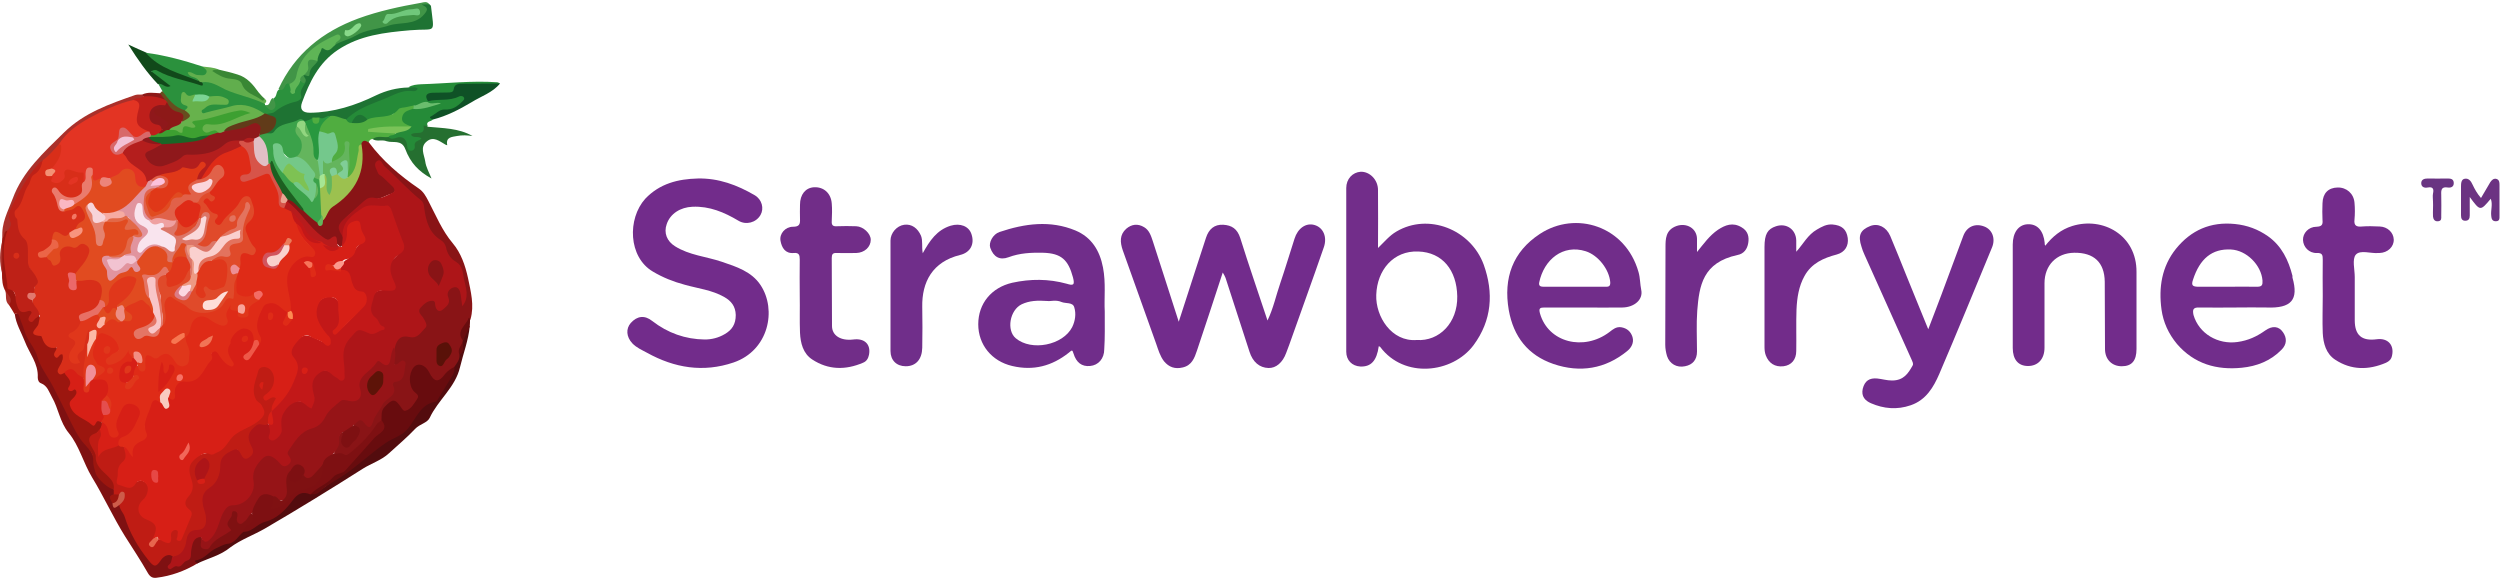 <svg version="1.1" id="Layer_1" xmlns="http://www.w3.org/2000/svg" x="0" y="0" viewBox="0 0 1000 232" style="enable-background:new 0 0 1000 232" xml:space="preserve"><style>.st0{fill:#891416}.st1{fill:#7f1112}.st2{fill:#9c160f}.st3{fill:#1e7333}.st5{fill:#2b913d}.st6{fill:#50ad40}.st7{fill:#419547}.st8{fill:#258b38}.st11{fill:#aa302a}.st16{fill:#722c8b}.st18{fill:#712d8a}.st29{fill:#680c0e}.st30{fill:#8d1918}.st31{fill:#ad1518}.st32{fill:#c21818}.st34{fill:#7e1012}.st41{fill:#64b55d}.st44{fill:#d82e19}.st46{fill:#d71f16}.st55{fill:#80ce97}.st59{fill:#e33423}.st61{fill:#df2b17}.st64{fill:#8f181b}.st71{fill:#e14b20}.st72{fill:#e0371b}.st85{fill:#b41e1d}.st86{fill:#e1949e}.st87{fill:#d86869}.st96{fill:#e04a2a}.st97{fill:#e16149}.st105{fill:#dc7668}.st107{fill:#e47565}.st109{fill:#e26847}.st125{fill:#e3735e}.st127{fill:#ed9983}</style><path class="st0" d="M147.5 56.9c5.5 7.4 12.4 13.3 20 18.5 1.9 1.3 2.8 3 3.9 5.1 3 5.7 5.4 11.7 9.7 16.8 3.3 3.9 5 8.9 6.1 13.9 1.1 5.4 2.6 10.9 1 16.5-1 2.5-4 4.5-2.3 7.8 0 .3 0 .6-.1 1-.2 2-1.7 3.7-1.1 5.9 0 2-1 3.6-2.4 5-1.7 1.1-2.9 2.7-4.3 4.1-2.5 2.4-4.8 2-6.5-1-.4-.7-.7-1.5-1.3-2.1-1.7-1.8-3.5-1.5-4.3.8-.9 2.5-1.3 5 .9 7.2 1.1 1.1 2 2.4.9 4.1-1.3 2-2.4 4.1-5 4.6-1 .2-1.7-.5-2.4-1.2-2.7-2.9-5.1-2.3-6.4 1.5-.3.9-.2 1.9-.6 2.7-2.9 4.3-6.3 8.2-10 11.8-3.1 3-6.2 3.3-9.8 1.5 1.5-2.7.5-6.4 3.3-8.6 1.7.7.7 2.2.9 3.4.2 1.1.7 1.7 1.9 1.1 3-1.4 3.8-4.7 1.7-7.2 1.1-2.4 2.8-3.5 5.2-1.5 1.3 1.1 2 .4 2.3-.8.8-3.8 4-6.1 5.9-9.1 1-1.6 2.6-2.7 2.1-4.9-.2-.8.7-1.4 1.4-1.9 2.9-2 2.9-2 3-5.7-1.1-.9-2.5 1.1-3.5-.3-.8-1.1-.3-2.3-.2-3.4.1-1.2-.4-2.3-.5-3.5.8-4.2 2.5-5.6 6.7-5.5 4.4.1 6.3-3 4.3-6.9-1.7-3.3.9-7.5 4.6-7.4 1.2 0 1.9.7 2.3 1.8.2.7.5 1.5 1.4 1.3 1-.1 1.6-.9 2-1.8.3-.8.1-1.6.1-2.4.1-2.3 1.2-4.1 3.4-4.2 2.1-.1 2.9 1.7 3.3 3.6.2.8.2 1.5.6 2.2-.6-6-.2-12.3-5.9-16.5-1.1-.8-1.4-2.1-1.9-3.4-.5-1.5-1.2-2.9-2.5-3.8-4.4-3-5.7-7.6-6.6-12.4-.2-1.2-.4-2.3-1.4-3.2-5.3-5-10.5-10-16-15.5-.3 2.4.6 3.7 2 4.8 1.5 1.2 2.9 2.4 4 4 1 1.5 1.1 3.4-.7 3.8-2.6.6-4.8 2.6-7.7 2.1-1-.2-1.9 0-2.6.7-2.9 2.6-6 5-8.8 7.7-2.2 2.2-.8 4.3 0 6.5.3 1.5.1 2.9-1 4l-.6.3c-1.9-2.9-5.6-2-7.9-4.1-2.5-2.2-5.2-4-6.8-7-.9-1.7-2.5-2.8-4-3.9-1.2-.9-2.7-1.6-2.8-3.4 0-.3.1-.7.3-1 3.6-.7 4.6 2.8 6.9 4.3 1.9 1.6 3.8 3.2 5.6 4.9 1.4.6 1.1-.9 1.6-1.4 1.1-2.8 3.2-4.7 5.5-6.6 5.5-4.7 10.1-10.1 9.5-18.2-.1-1.7-.2-3.5.2-5.3.9-1.6 2-2.1 3.4-.2z"/><path class="st1" d="M78.9 225.4c-5 3-10.5 5-16.3 5.7-1.5.2-2.5-.3-3.4-1.8-2.9-5.1-6.1-9.9-9.2-14.8-4.8-7.7-8.5-15.9-13.2-23.6-3.5-5.8-5.1-12.6-9.3-17.7-3.6-4.4-4.1-9.8-6.7-14.3-1.2-2.1-1.8-4.6-4.4-5.6-.9-.3-1.3-1.3-1.3-2.3.3-5.6-3.4-9.7-5.2-14.5-1.4-3.6-3.5-6.9-4-10.9 1.8-.7 2.3-.7 2.7 1 1.6 6.4 5.6 11.7 8 17.7 2 4.9 5.1 9.2 7.5 13.9 2.1 4.2 3.8 8.6 6.1 12.7 1 1.7 1.8 3.5 3.1 5.1 2.6 3.1 4.6 6.3 5.1 10.6.5 4 3.4 7.1 7.2 9.1.4.6.5 1.2.3 1.9-1.1 1-1.2 2.3-.6 3.6.6 1.4 1.8.4 2.7.5 2 1.4 2 3.8 2.8 5.7 2.2 5.9 5.3 11.2 9 16.3 1.5 2 2.5 2.3 3.9.1.7-1.2 1.8-1.8 2.9-2.5 1.4-.8 2.5-.5 2.9 1.2.2 1.2-.5 2.2-.6 3.4 4.7-.8 5.7-1.8 6.6-6.3.4-1.7 1.5-3.2 2.4-4.7.7-1.1 1.7-1.1 2.6-.1 1.6 4.4 1.6 4.4 5 1.2.9-.8 1.9-1.4 2.9-2 1.5-.9 3.3-1.6 1.6-4-.5-.8 2.2-5.6 3.1-5.9 1.1-.4 1.7.3 2.3 1.1.5.9 0 2.1.9 3 2.1.1 2.2-3.1 4.5-2.7 1.7 1.8 1.1 3.3-.5 4.7-1 .8-2 1.5-2.5 2.8-2.2 2.9-4.9 4.9-8.6 6-3.8 1.1-7 4-10.3 6.4z"/><path class="st2" d="M45.5 195.7c-1.7.1-6.6-4-7.3-6.6-.4-1.5-1-3.1-.9-4.8.1-3.7-3.2-5.9-5.1-8.6-2.9-4.3-4.8-9-7.2-13.6-1.7-3.2-3.1-6.4-4.9-9.5-1.8-3.1-4.1-6.2-5.1-9.8-1-3.8-4.2-6.6-5.2-10.5-.5-1.7-1.3-3.3-1.8-4.9-.4-1.2-.5-2.4-2.2-1.8-.7-1.2-1.4-2.4-2.2-3.6-.1-2-.8-3.7-1.4-5.5-1.3-2.2-1.4-4.6-1.4-7.1-.5-4.2-.5-8.5 0-12.7 0-.5.1-1 .1-1.5.4-.8.1-1.8.6-2.6.5-1 1.1-1.5 1.9-.2.7 1.8-.4 3.4-.8 5.1-1.1 5.6-.2 11.2 1.7 16.3 1 2.7 2.6 5.5 3.6 8.4.3 1.1 1.2 1.8 2.4 1.6 2.4-.3 3.3.7 2.6 3 1.1.1 1.7-.8 2.5-.6.8.5.7 1.4.7 2.2 0 1.9-3.2 3.7.4 5.8 1.8 1 2.1 4.2 5.1 4.1.9 0 1.3.9 1.2 1.8 0 .3-.5 1 .3 1 4.3 0 1.9 2.7 1.7 4.4-.1 1.2-1.9 2.7.8 3.1 1.8.8 2.5 2.5 3 4.1.3 1.1 0 2.1 1.7 2.7 1.5.6.7 2.4 0 3.7-1.6 2.7-1.3 5 1.3 6.4 2.2 1.3 4.2 3.9 7.5 2.3.6-.3 1.3.4 1.6 1.1.4 1.1.1 2.1-.5 3-.2.3-.4.6-.7.8-3.1 2.1-2.7 4.3-1.5 7.7 1.6 4.3 3.8 7.8 7 10.9 1.5 1.2 1.9 2.9.5 4.4z"/><path class="st3" d="M171.8 1.7c.2.3.6.5.6.8 1.3 11.6 2.3 8.7-8.3 9.6-10.3.9-20.2 2-29 7.9-7.6 5.1-11.3 12.8-14.3 21-.9 2.5-.1 4.1 3.2 4.1 9.4-.1 18.1-2.9 26.5-7 4-1.9 8.3-3 12.8-3.1 1.4-.4 3.8-1 4 .3.3 2.1-2.2 1.7-3.7 2.1-7.9 2.2-15.7 4.8-22.5 9.6-.8.5-1.4 1.3-2.4 1.4-2.2.2-4.1-1.2-6.2-1.1-1.6-.1-3.1 1.1-4.8.7-.8-.1-1.5-.1-2.3 0-1.2.5-2.3 1-3.6 1-.3 0-.7 0-1-.1-3.6.7-7.3 1.2-10.2 3.9-1.2 1.1-2.5 1.8-4.1.9-.6-.8.1-1.2.5-1.7 2.8-3 2.8-3-.3-5.3-.4-.3-.6-.7-.5-1.2 3.8-1.4 6.6-4.8 10.8-5.4 1.5-.2 2.3-1.4 2.3-3.1-.1-1.6.7-2.9 1.9-3.9 0-.4 1 .1.5-.6-.4-.7-.8-1.3-.8-2.2.1-.3.3-.5.6-.7 1.8-1.8 3-3.9 4.4-6 .3-1 .7-2 1.1-2.9.6-1.4 1.2-2.5 3-1.9 1.6.5 2.5-.9 3.6-1.6 8.9-5.3 18.6-7.8 28.8-8.9 1.8-.2 3.4-.7 4.8-1.8 1.6-1.3 2.8-2.6.2-4.5 2-.7 3.2-.8 4.4-.3z"/><path d="M78.9 225.4c-.4-.4-1.6-1.1-.4-1.3 3.4-.5 5.1-3.6 8-4.8 1.6-.7 2.9-1.6 4.7-1.8 2.9-.3 4.1-3.2 6.2-4.8 2.8-1.9 5.5-3.8 8.8-4.9 4.3-1.5 7.5-4.7 10.2-8.2 2.2-2.7 4.6-3.9 7.9-2.8 3.2.2 5.5-2.1 7.7-3.7 4.2-2.8 8.2-5.9 12.3-8.8 3.1-2.2 5.6-5.2 8.8-7.5 2.8-2 6.7-2.2 8.9-5.4 1.2-1.7 2.9-3.1 3.9-5 1.4-2.7 3.4-4.8 6.4-5.7 1.2-.4 2-1.2 2.6-2.3 2.2-3.9 5-7.4 6.8-11.6 1-1.5 2.3-2.9 2.1-5 .7-1.8 1-3.8 1.4-5.7.7-2 0-4.6 2.7-5.7-.5 5.7-2.6 11-3.9 16.5-1.9 8.1-8.8 13.1-12.1 20.2-1 2.1-4 2.5-5.8 4.4-3.3 3.5-7 6.6-10.5 9.8-3 2.8-7 4-10.5 6.2-12.9 8.2-25.9 16.2-39.1 23.9-4.5 2.6-9.6 4.4-13.8 7.5-4 3.3-8.9 4.4-13.3 6.5z" style="fill:#530c0e"/><path class="st5" d="M122.2 32.9c-.8 1.8-2.5 3.2-1.7 5.6.3.9-1 1.9-2 2.1-3.2.7-6 2-8.6 4.1-.8.7-2.2.6-3.3.9-.3.3-.6.3-1 .3-1.4-.5-2.9-1.1-4.3-1.6-3.2-1.2-6.3-1.7-9.6-.3-2.9 1.3-6.2 1.5-9.3 2.1-.9.2-2 .2-2.3-1-.3-.9.5-1.5 1-2.1 2.3-2.6 5.3-2 8.3-2.3-1.6-1.5-3.7-1.1-5.6-1.4-1.7-.4-3.4-.6-5.1-.5-.2 0-.5 0-.7.1-1.4.5-3.4-.8-4.2.2-1.1 1.4 1.3 2.1 1.7 3.3.5 1.2-.3 1.9-1.4 2.3-4.9-.7-7.6-3.8-9.1-8.2-.5-.9-1.1-1.9-1.6-2.8.6-.7 1.4-.7 2.3-.4-1.3-.8-2.5-1.7-3.7-2.7-.8-.7-2-1.4-1.2-2.6.7-1.1 2-.8 2.9-.3 4 2.2 8.5 2.8 12.7 4.4 1.7.6 3.5 1.7 5.3.3 3.4-.7 6.1 1.4 9 2.5 3 1.1 5.8 2.4 9 3 2.5.5 4.4 2.2 6.3 3.6v.6c3 1 3 1 3.5-2.8 1.4-.8.8-2.7 2.1-3.5 1-.4 1.6-1.3 2.3-2 .7-.7 1.6-1.5 2.6-.3.5.7.4 1.7 1 2.4.8-1.3 1.5-2.5 2.5-3.6.8-.8 1.1 1.2 2.2.6z"/><path class="st6" d="M132.1 46.4c2.3-.4 4.2 1 6.3 1.3.8.8 1.8.5 2.7.5 2.1.2 4-.4 5.8-1.3 3.3-.4 6.4-2.8 9.9-1.3.7.3.4-.2.5-.4 1.5-3.9 4.9-3.3 8-3.4.4.4.5.9.3 1.5-.3.7-.9 1-1.4 1.4-2.8 2.2-2.8 2.4-.1 4.7.5.4.8.8.3 1.4-2.2 1.1-4.6.6-6.9.6-2.3 0-4.7.2-6.8.5 2.3.8 5.1-.2 7.5 1.4-.1 1.9-1.8 1.5-2.9 2.1-2.1.2-4.3 0-6.4.2-.8.1-1.2.7-1.5 1.3-1.2-.7-2.4-1.1-2.9.8-.7 3.6-.5 7.4-2.3 10.8-.7 1.3-1.2 2.9-3.1 2.7-.6-.6-.6-1.3-.6-2 1-3.3-.4-6.8.3-10.2-.3 1.6-.3 3.5-1.8 4.3-1.3.7-2.6 2.2-4.5 1.4-.8-1.1-.4-2.1.2-3.3 2.3-4.4 1.5-6.3-3.3-7.6-.7-.2-1.3-.5-1.8-1-1.2-3.9 2-4.9 4.5-6.4z"/><path class="st7" d="M115.8 33.6c-1.5-.8-1.7.7-2.1 1.4-.6 1.1-1.3 1.2-2.3.6 6.5-14.1 17.6-22.9 31.9-28.2 8.2-3 16.7-4.8 25.2-6.3 1-.2 2.3-.7 3.2.6-.9 0-1.8.1-3.1.1 2.2 1.1 3 1.7 1.1 3.9-3.9 4.6-9.5 3-14.1 4.5-4.5 1.5-9.3 1.6-13.6 4.2-2.4 1.4-5.4 2-7.9 3.5-.9-.8.4-1.7 0-2.7-7.2 2.9-12.8 7.3-14.8 15.2-.5 1.8-1.1 3.6-3.5 3.2z"/><path class="st8" d="m165.4 42.2-2.7.6c-1.1.3-2.8.2-3.3.9-3.3 4.2-8.5 2.2-12.4 4.1-2.5-1.4-4.6-.5-6.4 1.4-1 0-1.7-.5-2.1-1.4 4.3-4.4 10.2-6.2 15.6-8.4 3.2-1.3 6.6-3.4 10.5-3 .9.1 1.9.3 2.5-1-1.2-.9-2.5-.2-3.7-.5 1.5-1 3.4-1.1 5-1.2 10.1-.3 20.2-1.5 30.4-.8.4 0 .8.3 1.2.5-2.6 1.8-5.5.9-8.2 1.1-3.8.2-7.7-.9-10.8 2.8-1.1 1.3-3.4.7-5.1.8-1.6.1-3.4-.3-4.1 1.8-.1.4-.3.7-.6 1-1.9.9-3.6 2.4-5.8 1.3z"/><path d="M149 55.6c2-1.5 4.3-.5 6.5-.8 1-.1 2 0 3.1-.4 2.9-1.2 5.2.5 6 4.9.4-2 2.8-3.1-.1-4.5-1.2-.6-.5-1.7.6-2 1.5-.5 3.1-.7 3.8-2.6.5-1.2 1.6-.3 2.2.5 6.1.6 12.3.5 17.9 3.7-2.1-.3-4.2-.4-6.2 0-1.9.4-4.6.3-3.9 3.7-.4-.1-.7-.2-.8-.3-2.3-1.3-4.7-3.4-7.3-1.3-3 2.3-1.1 5.4-.7 8.1.3 2.3 1.6 4.5 2.5 6.8-5.1-2.8-8.4-6.2-10.5-11.8-1.5-3.9-4.9-2.3-7.4-3.1-2-.8-4 .3-5.7-.9z" style="fill:#256f30"/><path class="st8" d="M171.1 50.5c-.6-.1-1.1-.2-1.7-.3.9 4.6-3.6 2-5 3.7.9 1.6 2.9.3 4.2 1.5-.9 1-3.1.9-2.7 3 .2 1-.5 1.9-1.6 1.9-1.4-.1-1.4-1.5-1.5-2.4-.3-2.4-1.9-3.6-4.2-2.8-1.2.4-2.2.7-3.2-.3.6-1.1 2.2-.3 2.8-1.4 1.5-2.3 4.4-1.5 6.3-2.8-1.9-.9-4.6-1.3-3.4-4.5.7-1.7 2.5-2 4.1-2.6 2.7-1.2 5.5-2.1 8.5-1.5.4-.2-.3-.8-.1-.4-1.1.4-2.3 1-2.8-.8l.1-.2c1.7-1.7 3.9-1.4 6-1.6 2.1-.3 4.2-.3 6.3-1 1-.3 2.2-.2 2.8.9.5 1-.2 1.9-.8 2.5-1.9 1.8-4.2 3-6.8 3.5-2.1.4-4 1-5.3 2.9-.5.9-3 .5-2 2.7z"/><path d="M173.2 47.8c-.6-.2-1.8-.8-.9-1.2 1.9-.9 3.4-2.9 5.6-2.8 3 .2 5-1.2 6.9-3.1.5-.5 1.2-1 .7-1.8-.4-.6-1.4-.6-1.9-.3-4 2-8.4.8-12.4 1.9-1.4-2.2-.7-3.3 1.8-3.4 2-.1 4 0 6-.1.9 0 2.2 0 2.4-1 .4-3 2.6-2.4 4.5-2.5 4.7 0 9.4-.1 14.1-.1-3 3.7-7.6 5.1-11.4 7.5-4.9 2.9-9.9 5.5-15.4 6.9z" style="fill:#0f5126"/><path class="st11" d="M3 92.3c-1.8.1-.9 2.2-2 2.8-.6-5.7 2.2-10.6 4.1-15.7 4-10.9 12.4-18.4 20.4-26.3 8.1-8 18.3-11.5 28.6-15.1.9-.3 1.9-.1 2.8-.2.2.3.3.6.3 1-.8 1.5-2.4 1.1-3.6 1.7-8.1 3.1-16.4 5.8-23.3 11.4-2.2 1.8-4.2 3.8-6.1 5.8-1.7 2.8-4.1 5-6.6 7-4 4.4-7.7 8.9-10 14.6-1.3 3.5-3.5 6.4-2.6 10.4.3 1.1-.2 2.6-2 2.6z"/><path d="M80.9 32.9c.8 1.9-.5 1.3-1.4 1-5.5-1.8-11.3-2.7-16.5-5.6-.6-.4-1.3-.5-2.5.2 2.6 2 5 3.8 7.7 5.9-2.1 1.2-3.3-1.5-5-.7-4.4-4.6-8-9.7-11.9-15.9 3 1.4 5 2.3 7.1 3.2 6.4 4.8 13.8 7.5 21 10.6.6.3 1.2.6 1.5 1.3z" style="fill:#11491a"/><path d="M80.9 32.9c-.6 0-1.1-.1-1.4-.6-1.1-1-2.6-.9-3.7-1.7-.6-.4-1.5-.9-1.1-1.9.3-.7 1.2-.6 1.9-.5.7.1 1.3.4 2 .6 2 .6 2.9 0 2.4-2.2 2.2.3 4.4.3 6.4 1.2-.2.3-.6.4-.8.6-.6.6.2.3.3.4 2.1.8 4 1.8 6.3 2.1 1.9.2 3.6 1.1 4.6 2.9 1.8 3.1 4.9 4.3 8 5.7 1.1.7.8 1.3 0 2-5-2.5-10.6-3.4-15.7-5.7-2.8-1.4-5.7-3.4-9.2-2.9z" style="fill:#61ae4d"/><path class="st5" d="M81 26.6c.7.8 2.3 1.4 1.4 2.8-.7 1.1-2.1.6-3.3.6-1.4 0-2.4-1.5-4-1.1.5 2.5 3.6 1.4 4.3 3.5-7.4-3.1-15.5-4.8-21.1-11.3 7.8 1 15.3 3.1 22.7 5.5z"/><path d="M471.5 128.7c2.4-7.3 4.5-13.8 6.6-20.4 1.4-4.4 2.9-8.8 4.3-13.2 1.1-3.4 3.3-5.4 6.9-5.2 3.4.2 5.6 1.6 6.8 5.3 3.4 10.9 7.2 21.8 10.9 33 2.4-5 3.4-10 5.1-14.9 2-5.9 3.8-11.9 5.7-17.8 1.3-4.2 4.6-6.5 8-5.5 3.5 1 5.2 4.8 3.7 9-4.5 13-9.2 25.9-13.8 38.9-.4 1.1-.8 2.1-1.2 3.2-1.4 3.9-4.1 6.2-7.1 6.1-3.6-.1-6.3-2.4-7.6-6.5-3.2-9.9-6.4-19.8-9.6-29.6-.2-.6-.6-1.2-1.1-2.1-3.5 10.6-6.8 20.9-10.3 31.2-1 3-2.1 6-5.8 6.8-3 .7-5.4-.1-7.4-2.5-1.6-2.1-2.3-4.6-3.1-6.9-4.5-12.5-8.9-25-13.4-37.5-1.1-3.2-1.3-6.2 1.4-8.6 2.1-1.8 4.6-2.2 7.2-.6 2 1.2 2.7 3.4 3.4 5.5 3.4 10.4 6.7 20.9 10.4 32.3z" style="fill:#722c8c"/><path d="M593.5 105.9c-5.2-14.2-22.2-20.8-34.9-13.3-2.8 1.6-4.8 4.1-7.4 6.6 0-8.1.1-15.7 0-23.2 0-4.1-3.3-7.4-6.9-7.3-3.3.2-5.8 2.9-5.8 6.5v65.5c0 3.4 2.3 5.7 5.6 5.9 4.3.2 6.6-2.3 7.4-8.1.2.1.5.1.6.3 9.5 12.7 28.8 10.6 37.3-.7 7.4-10 8.1-21 4.1-32.2zM566.7 136c-10.1.8-16.5-9.4-16.2-18 .3-10 6.9-17.8 16.8-17.4 9.7.3 15.4 7.5 15.6 17.9.2 10.6-7.2 18.1-16.2 17.5z" style="fill:#722d8a"/><path class="st16" d="M279.1 71.4c8.3-.2 15.8 2.6 22.8 6.7 2.9 1.7 3.8 5.3 2.3 7.9-1.8 3.1-5.8 4.1-8.8 2.3-5.7-3.4-11.6-5.9-18.4-5.6-4.9.2-8.9 2.8-10.3 6.9-1.3 3.6.1 6.9 3.3 8.9 5.7 3.6 12.5 4.1 18.7 6.2 5.9 2 11.9 3.9 15.5 9.3 6.6 9.9 3.3 26.2-10.8 31-12.1 4.1-23.6 2.2-34.6-3.9-2-1.1-4.2-2-5.9-3.8-2.4-2.6-2.6-5.8-.6-8.1 2.6-2.9 5.6-3.2 8.6-.8 6.2 4.8 13.2 7.3 21 7.4 2.8 0 5.5-.7 7.9-2.1 3-1.7 4.5-4 4.5-7.7-.1-3.5-1.8-5.6-4.6-7.2-4.9-2.8-10.5-3.4-15.8-4.9-4.5-1.2-8.8-2.9-12.8-5.3-9.8-5.8-10.2-21.1-3-29.1 5.8-6.1 13.1-7.9 21-8.1z"/><path d="M879.7 123c5 .1 9.9 0 14.9 0 4 0 8-.1 12 0 10 .4 12.9-3.1 10.4-11.9-.1-.2 0-.5 0-.7-1.6-6.3-4.3-12-9.8-15.9-4-2.8-8.3-4.4-13.2-4.9-9.8-1-17.6 2.5-23.6 9.9-5.7 7.1-7 15.5-5.8 24.3.7 5.1 2.8 9.7 6.2 13.8 6.9 8 15.9 10.5 25.9 9.5 6-.6 11.5-2.7 15.9-7.2 2.2-2.2 2.2-4.7.6-7-1.7-2.5-4.3-2.7-7.1-.7-3.4 2.4-6.8 4-11.1 4.6-7.8 1.1-15.4-3.3-17.6-10.8-.4-2-.3-3.1 2.3-3zm-2.5-11.1c2.7-8.4 7.6-12.5 15.2-12.1 6.2.3 12.1 6.2 12.6 12.4.1 1.8-.2 2.5-2.2 2.5-4-.1-8 0-12 0h-11.7c-2-.1-2.7-.5-1.9-2.8z" style="fill:#712d8b"/><path class="st18" d="M617.8 123h15.6c5.2 0 10.4.1 15.6 0 4.8-.1 8.3-3.2 7.5-7-.5-2.4-.4-4.8-1.1-7.2-5.2-18.4-25.1-24.7-39.5-15.2-10.8 7.1-14.6 17.6-12.4 30.4 1.9 10.7 7.7 18.1 17.9 21.6 10.6 3.6 20.7 2 29.5-5.2 1.5-1.2 2.8-3.2 2.1-5.6-.7-2.2-2.2-3.5-4.5-3.9-2-.3-3.3.8-4.7 1.9-10.3 7.8-24.5 4.2-27.8-7.4-.6-2.1 0-2.4 1.8-2.4zm-2.1-10.1c1.9-9.1 9.5-15.3 18.6-12.4 5 1.6 9.4 7.3 9.8 12.4.1 1.9-.9 1.8-2.2 1.8h-24c-1.3 0-2.6 0-2.2-1.8z"/><path d="M441.9 124.6c-.3-5.2.5-11.4-.7-17.6-1.3-6.8-4.6-12.1-11-14.8-10.1-4.2-20.3-2.8-30.4.6-2.7.9-4.4 4.3-3.7 6.3 1.3 3.7 3.8 5.1 7.3 3.8 4.5-1.7 9.1-1.9 13.8-1.8 7.3.2 10.1 2.8 12 9.9.8 3.1.1 3.3-2.5 2.5-7.2-2-14.5-2-21.8-.4-8.3 1.9-13.6 8.3-13.6 16.6 0 8.2 5.4 14.8 13.6 16.7 8.5 2 15.9 0 22.6-5.3 1.4-1.2 1.4-1.2 1.9.3 1.1 3.6 3.3 5.3 6.6 5 3.4-.3 5.7-3 5.7-6.7.3-4.6.2-9.3.2-15.1zm-13 6.2c-3.7 7.3-16.3 9.8-22.6 4.5-3.8-3.2-2.4-11.3 2.4-13.6 3-1.4 6.1-1.6 10.3-1.3 1.1.2 3.4-.6 5.6.4 1.7.7 4.5 0 5.1 2.1.8 2.6.4 5.4-.8 7.9z" style="fill:#702d8a"/><path d="M771.3 131.7c2-5.1 3.6-9.5 5.3-13.9l8.7-23.4c1.4-3.8 4.8-5.2 8.4-3.8 3.2 1.2 4.6 4.8 3.1 8.4-7 16.9-13.9 33.8-21.1 50.6-2.3 5.3-5.3 10.4-11.4 12.5-5.5 1.9-10.8 1.4-15.9-.8-2.3-1-4-2.7-3.3-5.8.8-3.2 2.7-4.4 5.8-4.1 2 .2 3.8.8 5.9.8 4.7 0 6.5-2.9 8.2-5.9.5-.8 0-1.5-.3-2.3-6.3-14-12.6-28.1-18.9-42.1-.5-1.1-.9-2.1-1.2-3.2-1.5-4.5-.5-6.7 3.5-8.3 3.1-1.2 6.4.3 8 4 2.2 5.2 4.3 10.5 6.4 15.7 2.8 7 5.7 13.9 8.8 21.6z" style="fill:#712c8c"/><path class="st16" d="M818.1 98.3c2.9-3.7 6.3-6.5 10.8-7.9 12.2-3.8 25.8 3.6 25.7 18.4v30.8c0 4.7-1.9 6.9-5.9 6.9-3.9 0-6.7-2.7-6.7-6.9-.1-9 0-17.9-.1-26.9-.1-7.8-4.4-11.7-12.2-11.6-7.1.1-11.9 5-11.9 12.2v25.8c0 4.5-2.6 7.3-6.6 7.3-3.9 0-6.1-2.6-6.1-7.2V97.8c0-4.8 2.3-7.9 5.9-8.1 3.9-.2 6.4 2.5 6.9 7.6-.1.3 0 .5.2 1z"/><path d="M929.1 118.4c0-4.8-.1-9.7 0-14.5 0-1.8-.1-2.8-2.4-2.7-3.1.1-5.4-2.4-5.5-5.2-.1-2.7 2.2-5.3 5.4-5.3 2.1-.1 2.6-.8 2.4-2.7-.1-2.2-.1-4.5 0-6.7.1-4 2.3-6.2 6-6.3 3.6-.1 6.5 2.4 6.8 6.1.2 2.2.2 4.5 0 6.7-.3 2.5.8 3 3 2.8 2.3-.2 4.7-.1 7.1 0 3.1.1 5.5 2.4 5.6 5.2.1 2.9-2.4 5.3-5.7 5.4h-.4c-3.1.3-7.3-1.4-9.1.7-1.5 1.8-.4 5.9-.4 8.9v17.3c0 6 2.8 8.4 8.8 7.6 4.4-.6 7.1 2.3 6.1 6.6-.3 1.4-1.1 2.2-2.4 2.8-7 3-13.9 3-20.3-1.2-3.7-2.4-4.8-6.6-5-10.7-.2-4.9 0-9.9 0-14.8z" style="fill:#732c8b"/><path d="M319.9 118.3c0-4.8-.1-9.7 0-14.5 0-1.8-.3-2.8-2.4-2.6-3.4.3-4.8-2.1-5.3-4.9-.5-2.8 1.9-5.6 5-5.6 2.5 0 2.9-1 2.8-3.1-.1-1.9 0-3.8 0-5.7 0-4.1 2.2-6.8 5.6-7 3.9-.2 6.8 2.4 7.1 6.5.2 2.3.1 4.7 0 7.1-.1 1.5.4 2.1 2 2 2.6-.1 5.2-.1 7.8 0 2.8.1 5.8 2.9 5.8 5.4 0 2.9-2.5 5.2-5.8 5.3-2.6 0-5.2.1-7.8 0-1.6-.1-2 .5-2 2 .1 9.1 0 18.2.1 27.2 0 3.9 3.6 6 8.5 5.4 4.5-.6 7.1 1.9 6.3 6.1-.3 1.4-.9 2.6-2.4 3.2-7 3-13.9 2.9-20.3-1.3-3.7-2.4-4.7-6.6-4.9-10.7-.2-4.9 0-9.8-.1-14.8.1 0 .1 0 0 0z" style="fill:#712d88"/><path class="st18" d="M678.8 100.8c2.7-3.3 5-6.6 8.4-8.9 2.9-1.9 5.9-3.1 9.4-1 2.6 1.5 3.1 3.8 2.7 6.3-.4 2.4-1.7 4.3-4.3 4.8-13.9 3-15.3 12.2-16.1 22.3-.4 5.4-.1 10.8-.1 16.3 0 3.3-1.7 5.3-4.8 5.9-3.3.7-6.2-1-7.2-4.1-.4-1.4-.7-2.9-.7-4.5.1-13 0-25.9.1-38.9 0-3.4 0-7 4.4-8.6 4-1.4 8.1.9 8.2 5.1v5.3z"/><path d="M718.5 100.7c2.8-3.1 4.6-6.8 8.3-8.9 1.9-1.1 3.8-2.2 6.2-2 3.7.3 5.6 1.9 6.1 5.4.4 3.1-1.1 5.7-4.4 6.6-5.3 1.4-10.1 3.5-12.9 8.6-2.3 4.1-3 8.8-3.2 13.4-.2 5.5 0 11.1-.1 16.6 0 3.4-1.9 5.7-5.1 6.1-3.4.4-5.9-1.2-7.1-4.4-.4-1.1-.5-2.2-.5-3.4V98.8c0-5.1 1.2-7.2 4.6-8.3 4.2-1.4 8 1.3 8.1 5.7v4.5z" style="fill:#722c8a"/><path d="M369.1 101.3c2.8-5.1 5.7-9.3 11.1-11 3.9-1.2 7.4.2 8.4 3.4 1.3 3.9-.4 7.3-4.6 8.3-11 2.7-15.3 10.8-15.1 20.8.1 5.4.1 10.9 0 16.3-.1 4.7-2.6 7.4-6.6 7.4-3.7 0-6.1-2.4-6.1-6.1V96.2c0-3 2.5-5.9 5.5-6.3 3-.4 5.4 1.4 6.7 4.4.8 2.1.2 4.2.7 7z" style="fill:#702e8a"/><path d="M996.3 79.5c-4.2 5-4.2 5-8.4-.7v7.4c0 1.2-.4 2.1-1.8 2.1s-1.7-1-1.7-2.2V74.6c0-1.3.1-2.9 1.5-3.1 1.5-.3 2.5.9 3.1 2.3.9 1.9 1.9 3.7 3.4 5.4 1.3-2.2 2.5-4.3 3.7-6.3.6-.9 1.4-1.7 2.6-1.3 1 .4 1.1 1.3 1.1 2.3v12.4c0 1.1.1 2.2-1.5 2.2s-1.7-1.3-1.8-2.1c-.3-2.3.7-4.6-.2-6.9z" style="fill:#6c3382"/><path d="M973.2 80.6c0-1.1-.2-2.2 0-3.2.4-1.8 0-2.8-2.1-2.4-1.5.3-2.7-.3-2.6-1.9.1-1.3 1.2-1.7 2.6-1.7 2.6.1 5.2 0 7.8 0 1.3 0 2.5.1 2.6 1.7.1 1.6-1.1 2.1-2.4 1.9-2.5-.4-2.7.9-2.6 2.9.1 2.8 0 5.7 0 8.5 0 .9.2 1.9-1.2 2.1-1.5.2-2-.9-2.1-1.9-.1-2 .1-4 0-6z" style="fill:#693482"/><path d="M105.8 39.4c-.1.7-.6 1.1-1.2.6-2.6-2.1-6.4-2.5-7.8-6.3-.6-1.8-2.8-2-4.6-2.2-2.8-.2-5-1.6-7.3-3.1.8-.8 1.7-.4 2.4-.6 2.6.6 5.2 1.2 7.7 2 3.8 1.1 6.2 4 8.4 7.1.8.9 1.5 1.8 2.4 2.5z" style="fill:#398734"/><path d="M64.9 36.4c2.5 3.2 4.8 6.6 9.1 7.7 1.3.2 2.7.3 2.6 2.1-.1 2.2-1.9 2.7-3.6 3.1-.5-4-5.1-4.6-6.6-7.8-.3-.4-.6-.7-.8-1.1-.5-1-1.8-1.7-1.6-3.1l.9-.9z" style="fill:#674d1e"/><path class="st29" d="m187.9 130.6-2.7 5.7c-3.1-4 1.4-6.2 2.3-9.2 0 0 .3 0 .3.1.1.2.2.4.2.7 0 .7 0 1.7-.1 2.7z"/><path class="st30" d="M64 37.3c.7.9 1.3 1.7 2 2.6-3.2.4-6.2-.1-9.1-1.4v-.7c2.3-1.1 4.7-.6 7.1-.5z"/><path class="st7" d="M109.3 39.2c0 .1.1.2.1.3.7 1.4 1.3 3.3 0 4.2-1.5 1.1-2.6-.9-3.7-1.8 2.8 1 1.9-2.5 3.6-2.7z"/><path class="st11" d="M.9 96.6v12.7c-1.2-4.2-1.1-8.4 0-12.7zM2.2 116.4c1.1 1.7 3.2 3.1 1.4 5.6-1.7-1.5-1-3.7-1.4-5.6z"/><path class="st31" d="M80.3 214.8c-3.3.2-3.4 3.4-3.8 5.3-.3 1.7.4 3.6-1.8 4.2-1.6.4-1.9 2.9-4 2.2-.3-.1-.7 0-1 .2-.8.4-1.6 1.5-2.4.6-.8-1 .7-1.5 1-2.2.3-.7.4-1.5.6-2.3 2.5-1.9 4.5-4 5-7.4.3-2.2 1.9-3.4 4-4 3.4-1 4-2.1 3.3-5.6-.3-1.3-.8-2.5-1-3.8-.4-2.8.1-5.2 2.5-6.9 2.9-2.1 4.1-5.2 4.4-8.5.3-3.1 2-4.9 4.4-6.4 1.8-1.1 3.6-1.1 5.1.6.7.7 1.3 2 2.6 1.1 1.3-.9.6-2.1.2-3.2-.9-2.3-1.2-4.6.5-6.7 1.9-2.5 4.2-3.8 7.4-2.4 1.8 1.3 1.2 3.4 1.5 5.3 2.6-.3 2.7-1.9 2.7-3.8 0-3 .3-5.8 2.6-8.1 2.6-2.6 4.9-3.4 8.2-1.7 2.2 1.1 2.4 0 2.4-1.7 0-1.1-.4-2.1-.6-3.1-.6-3.3.9-5.7 3.4-7.6 2.5-1.9 4.4-.3 6.4 1 .7.5 1.5 1.6 2.4.9.9-.6.5-1.7.5-2.7 0-1.2-.1-2.4-.4-3.5-1.3-4.9 2.1-8.2 4.2-11.9.7-1.2 2.2-1.2 3.5-1 .9.1 1.8.4 2.7.8 1.7.8 3.6.5 4.6-.7.9-1.1-.8-2.3-1.5-3.1-2-2.2-2.6-4.5-1.8-7.5 1.1-4.2 1.9-5.1 6.2-5.3 2.4-.1 3.3-.8 2.3-3.2-.4-1-.4-2.1-.9-3-1.3-2.4-.5-4.4 1.4-5.9 3.8-2.9 4.1-6.2 2-10.2-.8-1.4-1.2-3.1-1.8-4.6-.8-1.9-.6-4.8-3-5.2-3.2-.5-6.5-1.1-9.5 1.2-2.8 2.2-6.4 3.8-6.4 8.2 0 .7-.5 1.3-1.2 1.6-2.5-3.7-2.3-4.8.9-7.7 2.5-2.2 4.9-4.4 7.4-6.6 1.3-1.1 2.3-1.8 4.6-1.3 2.1.5 4.8-1.1 7.1-2.2.9-.4.6-1.7-.2-2.4-1.3-1.3-2.7-2.6-4.1-3.9-.5-.5-1.4-.8-1.6-1.3-.6-1.6-2.1-3.5-.7-4.8 1.8-1.6 2.3 1.2 3.3 2 5 4.4 9.3 9.4 14.5 13.5 1 .8 1.2 2 1.3 3.2.7 5.1 1.9 9.8 6.7 12.8 1 .6 1.7 1.6 2 2.8.5 2.6 1.8 4.6 4.1 5.9 2.5 1.5 2.7 4.4 3 6.4.7 3.6 2.5 7.6-.6 11.3l-.6-4.5c-.2-1.6-.9-3.4-2.6-3.1-1.7.3-3.3 2-2.4 4 1 2.5-.6 3.5-1.9 4.7-1.4 1.3-2.6 1-3.2-.9-.3-.9.2-2.4-1.3-2.4-2 0-3.4 1.4-4.7 2.8-.8.9-.6 2 .2 2.9.2.3.5.5.7.8.8 1.4 2.2 3.3 1 4.4-1.7 1.6-3 4.4-6.3 3.6-3.3-.8-5.1.7-5.9 4.4-.4 1.8-.1 3.7-.7 5.5-.5 1.6-1.5 2.2-3.2 2.1-3.9-.4-8.9 4.5-8.6 8.4.5 4.9-1 6.7-5.8 6.1-3.8-.4-5.7 2.3-7.3 4.7-2.3 3.3-5.2 5.3-8.6 7.3-3.5 2.1-8 4.7-6.5 10.4.3 1.3-.4 2.3-1.5 3-1.1.7-2.2.6-3.3-.2-.2-.1-.4-.3-.6-.4-1.6-1.2-2.9-3.6-5.4-2.1-2.4 1.5-4.1 3.9-3.9 6.7.2 3.1-.8 5.7-1.9 8.5-1 2.5-2.5 3.8-5.2 3.9-3.9.2-5.6 1.3-6 5-.4 4-3 6.4-5.3 8.9-2.5 2.5-2.8-1-3.8-2.2z"/><path class="st32" d="M137 94.5c-.1-5.7 3.8-8.5 8-11.3 3.2-2.1 6.6-.3 9.8-1 .7-.1 1.4.8 1.7 1.6 1.6 4.4 3 8.9 4.8 13.2.8 2 .3 3.5-1.3 4.5-4.8 3-4.5 6.9-2.3 11.3 1.3 2.7.5 3.7-2.4 3.5-2.4-.2-5.1-.5-5.8 2.5-.6 2.8-2.5 5.9.9 8.4 1.2.9 1.1 2.9 2.9 3.4.8.2.6 1.3.2 1.3-2.1.2-3.6 2.5-6 1.4-4.7-2.1-4.2-1.6-7.5 2-3.2 3.6-2.8 7.1-2.3 11 .1 1 .1 2.1.1 3.2 0 .9.4 2-.6 2.6-1.2.7-1.8-.7-2.7-1.1-2-.9-3.3-3.8-6.1-2.2-3.2 1.9-4.1 4.5-3 8.5.7 2.5.6 2.9-.8 6.1-2.1-.6-3.2-3.4-6.1-2.6-2.6.7-4 2.6-5.1 4.5-1.2 2-.9 4.4-.7 6.7.2 1.5-2.3 4.3-3.8 4.2-1.2-.1-1.7-1.1-1.3-2 .8-1.7.1-3.2-.2-4.8l.3-.3c1.8-1.2.3-3 .7-4.4.1-.3.2-.6.4-.9 3.8-3.7 6.7-8 8.9-12.9 1-2.2.8-4-.4-6-1.9-3.1-1.6-5.6.9-8.3 2.6-2.8 4.4-3 8.1-1.2 1.4.7 2.7 1.4 4.5 1.9.2-2-1.4-3-2.2-4.2-2.2-3.2-3.8-6.6-2.2-10.6 1-2.6 3.5-4.2 6.2-3.7 2.8.5 3.4 2.5 3.5 5 .1 2.9 1.3 5.9-1.1 8.4 3.6-2.2 6-5.6 8.9-8.5 2.6-2.6 2.3-4.4-1-5.9-1.7-.8-2.4-2.2-2.8-3.9-.6-2.1-1.4-4-3.5-5-.3-.4-.4-.9-.4-1.5.3-1.2 1-2.1 1.7-3.1 3.3-1.5 3.9-5.5 6.8-7.3.9-.5-1-6.4-2-6.6-1.6-.3-2.5.8-2.5 2.2-.1 1.7-.8 3.2-1.2 4.7-.3 1.1-.6 2.3-2.2 2.3-.2-.2-.3-.4-.2-.6 0-.2.1-.3.2-.3-.2-1.4.5-2.8.2-4.2z"/><path d="M80.3 214.8c1.4 1.7 1.7 3.2 4.4.2 2.9-3.4 2.9-7.5 5.1-10.8 1-1.5 1.9-2.1 3.6-2.1 4.8-.1 8.9-4.8 8-9.6-.5-3 .4-5.3 2.1-7.4 2.7-3.6 4.5-3.6 7.7-.6 1 1 1.9 2.8 3.8 1.6 1.9-1.2 1.5-2.6.3-4.1-.4-.5-.3-1.1.1-1.7 2.5-3.6 4.6-7.6 9.3-8.9 2.5-.7 4.2-2.2 5.4-4.6 1.3-2.7 3.8-4.4 6-6.3 1-.9 2.1-.4 3.3-.2 3.8.9 5.8-1.2 4.6-4.9-.6-2 .1-3.6 1.2-4.9 1.7-1.9 4-3.2 5.4-5.5.8-1.3 1.6-.1 2.3.4 1.8 1.3 2.8.7 3.2-1.4.3-1.7.5-3.4 1.4-5 1.2 2.2.3 4.5.3 6.7 1.1.3 1.5-.4 2-.8.6-.4 1.1-1 1.9-.5.7.5.6 1.1.4 1.9-.5 2.8-.1 6.2-4.3 6.5-.3 0-.8.9-.7 1.1 2.4 4.5-2.9 5.3-4.1 8-1 2.1-2.9 4.1-3.7 6.5-.7 2.2-1.5 3.7-3.6.8-2-2.7-3 .3-4.4.9-.8 1.9-1.9 3.2-4.3 2.8-1 .8-1.5 1.8-1.4 3 .4 2.3-.9 3.9-2.2 5.5-.9 1.9-3.2 2.6-3.9 4.7-1.1 2-2.6 3.6-4.5 4.8-1.5 1-3 1.3-4-.8-.8-4-1.4-4.2-4.3-1.7-1.2 1.7-1.4 3.7-1.3 5.7 0 .7.2 1.4.2 2.1-.2 4-2.5 5-6.5 2.9-3.9-1-4.5-.7-6.2 2.8-.6 1.2-1 2.6-2.2 3.5-1.4.6-1.6 2.3-2.8 3.1-.7.5-1.2 1.3-2.1 1-1-.4-1.2-1.3-1-2.3.3-1.1.4-2.4-.8-2.7-1.7-.4-1 1.5-1.5 2.2-2.1 3-2 3 0 5.4-2.8 2.3-6.7 3.3-8.6 6.8-.5.9-1.6.9-2.6.6-.9-.3-1.1-1-1-2 .3-.8.1-1.8 0-2.7z" style="fill:#961417"/><path class="st29" d="M181.7 146.8c.4 2.3-1.1 4-2.2 5.8-1.5 2.4-2.9 4.8-4.4 7.2-.2.3-.4.8-.6.8-6.3.9-8 6.8-11.3 10.8-2.5 3.1-6.2 3.8-9.1 5.9-6.2 4.3-11.6 9.6-18 13.7-2.9 1.8-6 3.5-8.5 5.9-1 .9-2.1.8-3.3.8 0-2 1.6-2.7 2.9-3.6 5.3-3.4 10.4-7 14.8-11.5 3.3-3.4 6.1-7.4 9.6-10.7 1.3-1.2.7-2.6 1-3.9.1-1.8-.3-3.6 1.3-5.3 3.2-3.3 4.1-3.4 6.7.5.4.6.9 1.3 1.6 1.1 2.4-.7 3.3-2.8 4.6-4.6 1.2-1.7-.5-2.3-1.2-3.1-2.2-2.4-2.2-7.2-.1-9.7 1.7-2 4.6-1 6.1 1.9 2.1 4.2 3.8 4.4 6.5.7 1-1.2 2.2-2 3.6-2.7z"/><path class="st34" d="M152.6 168.1c3.3 3.9-1.3 5.3-2.8 7-3.8 4.4-7.8 8.7-11.7 13.1-1.2 1.4-3.5 1-4.8 2.6-2.5 3-6.5 4-9.1 7-3.1-1.4-5.1-.4-7.1 2.3-2.8 3.8-6.3 7.4-11 8.6-3.3.8-5.2 4.2-8.8 4 0-1.3.8-2.2 1.8-2.7 2-1 2.6-2.4 1.7-4.4.2-2.4 1.4-4.4 2.6-6.3 1.5-2.3 3.8-1.8 5.9-.8 1.2 1.4.7 2.8 0 4.1 2.7-.6 4.8-2.1 6.2-4.7.9-1.6 2.6-2.6 4.4-2.6 4.9-.1 6.9-3.4 8.4-7.3.3-.8.3-1.6.8-2.3.4-2.4 2.4-3.3 4.3-4.2 1.3.1 2.7-.7 4.1.2 1.1.7 1.7.1 2.6-.6 4.1-3.3 7.7-7 10.6-11.4.5-.7 1.3-1.1 1.9-1.6z"/><path d="M106.7 53.3c1.1.1 2.3.3 3-.7 2.4-3.6 6.7-2.9 9.9-4.8.6-.3 1.4-.2 1.9.5-.6 1-2 1.4-2.1 2.7-.4 1.5.6 2.4 1.2 3.5 1.8 3.2 1.2 6.6-1.5 8.7-3.3.9-3.3.9-8.5-5.1-.9 4.2.8 7.1 2.8 9.9 1.3 1.6 2.7 3.2 4.2 4.7 2.6 1.9 4.6 4.8 7.8 6 1.2-1.7 1.1-3.3.2-5.1-.8-1.1-1.2-2.2.3-3 1-.2 1.8.2 2.3 1 .5 1 .5 2 .6 3.1.1 3.8.8 7.5.4 11.3-.1 1.5-.5 2.7-2.1 3.2-2.1-1.4-3.9-3.1-5.7-4.9-4.9-5.5-9.6-11.2-12.7-18-.2-.5-.7-.6-1.2-.7-.3-.1-.6-.4-.7-.6-.5-3.6-.9-7.2-3.3-10.1-.1-.4 0-.7.2-1.1.8-.7 1.8-1.2 3-.5z" style="fill:#3ba24a"/><path d="M128.5 86c-.2-3.6-.3-7.2-.5-10.7 1.5-1.6.4-4.1 1.8-5.7 2.9 1.1 1 3.8 1.9 5.5.3-1.4-.1-2.9.5-4.3.4-.9 1.1-1.2 2-1.4h1c1.3.6 2.6 1.1 3.9 1.6 3.6-2.6 3.4-6.7 4.3-10.4.3-1-.6-2.5 1.2-2.9 1.9 11-2.4 19.1-11.5 25-2 1.3-2.2 3.8-3.8 5.4-.8-.4-.1-1.5-.8-2.1z" style="fill:#9cc14f"/><path d="M136.3 98.7v.7c-.2.3-.5.5-.9.6-2.2.3-4.1-.9-6.1-1.3-.5-.2-.9-.4-1.4-.7-6-2.3-7.9-8.4-11.9-12.6-.9-.7-2-1.1-2.6-2.1-.3-.8 0-1.6.3-2.4.3-.4.6-.8 1.1-.4 5.5 4 8.7 10.3 14.2 14.2 1 .7 2.1 1.7 3.1.8 2.4-2 2.7-.6 2.7 1.5.1 1 .4 1.6 1.5 1.7z" style="fill:#b81b1c"/><path d="M108 65.5c.2-.5.6-1.9 1.1-.7 2.6 7.1 7.6 12.7 12.1 18.6.2.3.2.7.2 1-2.4-1.1-3.5-4.1-6.4-4.6-1.5-.1-1.9-1.4-2.8-2.2-1.8-2.6-3-5.5-4.3-8.3-.6-1.2-1.1-2.6.1-3.8z" style="fill:#1d5f21"/><path d="M174.6 142.5v-2.6c0-1.6 1.2-2.2 2.4-2.7.9-.4 2-.5 2.6.4.8 1.1 1.6 2.4.8 3.9-.4.8-.9 1.7-1.7 2.2-1.1.8-1.3 3.2-2.8 2.7-1.8-.6-1.2-2.8-1.3-3.9z" style="fill:#591108"/><path class="st34" d="M137 173c1.4-.9 2.8-1.9 4.3-2.8 3 .3 3.2 1.9 2 4.1-.4.8-1 1.7-1.7 2.2-1.2.9-1.9 3.4-3.8 2.3-1.7-1-1.6-3-.8-4.7.1-.3 0-.7 0-1.1z"/><path d="M112.9 77.3c1.1.5 1.4 1.7 2.1 2.4 0 .2 0 .5-.1.7-.2.2-.4.4-.5.6-.8.9-1.8 1.5-2.5.1-.8-1.3-1.2-3 1-3.8z" style="fill:#eba491"/><path class="st41" d="M128.5 86c.9.5.6 1.4.7 2.2-.1.9.1 2-1.1 2.2-.6.1-.9-.5-1.1-1.1.3-1.2 1.9-1.8 1.5-3.3z"/><path class="st29" d="M185.2 136.2c-.4 1.9 1 4.3-1.4 5.7-1.1-2.3 1-3.8 1.4-5.7z"/><path d="M107.2 169.5c-1.4 1.3-3-.6-4.6.6-3.3 2.6-4.1 4.6-2 8.5 1.1 2 .7 3.3-1 4.4-1.1.8-2 .6-2.7-.4-.9-1.3-1.3-3.7-3.8-2.5-2.6 1.2-5 2.6-5 6.1 0 3.6-1.2 7-4.4 9-3 2-3 4.5-2.4 7.4.4 1.6 1.1 3.1 1.1 4.8.1 2.7-.6 4.6-3.8 4.6-2.5 0-3.7 1.6-4 4-.5 3.3-1.7 6.2-5.6 6.6-1.1-1.2-3.3-.5-4.6 1.4-2 3-2.8 2.9-5 .1-4.2-5.2-7.5-10.9-9.5-17.3-.5-1.7-2.1-3-2.2-4.9-.3-1.1.7-1.7.9-2.5.4-1.4-.3-1.4-1.3-1.1-.7.1-1.3 0-1.8-.5v-2.1c.3-2.3-.7-3.6-2.4-5.3-2.1-2.1-5-4.1-4.8-7.9 0-1.2-1-2.5-1.6-3.7-1.3-2.3-1.9-4.3 1.5-5.5.7-.2 1.2-1.1 1.7-1.7 1 .6 1.4 1.7 1.1 2.7-.6 2.2-.9 4.5-1.2 6.1 1.6-2.3 4.9-2.2 7.8-3 .7.2 1.3.5 1.8 1 1.7 2.6 1.9 5.3-.2 7.8-1.1 1.3-1.3 2.7-1.4 4.3-.2 3.2 2.1 4.7 5 3.2 2-1.1 3.9-2.5 5.9-.2 1.6 1.8 1.4 4.4-.6 7.1-2.7 3.6-2.3 5.1 1.7 7.2 3.9 2.1 4.4 3.8 2.2 7.6-.2.5-.6.9-.9 1.6 1-.3 1.5-1.3 2.5-1.3 2 .4 4 1.1 4.4-2.1.1-1.1 1.1-1.9 2.3-1.9 1.8.1 1.3 1.8 1.9 3.2 1.1-2.5 2-4.8 2.9-7 .5-1.3.4-2.5-.6-3.6-1.5-1.8-1.3-3.7 0-5.5 1.5-2.1 1.8-4.1 1.1-6.6-1.7-6.4 0-10.1 8.5-11.2 2.9-.4 5.3-1.9 6.7-4.6 1.3-2.4 3-4.1 5.8-4.8 2.9-.7 4.9-2.8 7-4.7 1.6-1.5 1.1-3.1-.2-4.4-4.5-4.3-2.4-9.2-1.1-13.9.9-3.1 4.8-3.3 6.8-.7 2.3 3.1 1.6 7.4-2 10.5 1.4.1 2.8-.7 3.6.3 1 1.3-.3 2.4-.8 3.5-.3.8-.6 1.5-1.1 2.2-1 1.7 0 3.7-1.6 5.1z" style="fill:#bf1c14"/><path d="M47.6 197.8c.4-.6.7-1.3 1.5-1.1.9.2.8 1 .8 1.7 0 1.6-1.1 2.7-2.2 3.6-1.1.7-2.5 2.4-2.7-.6.6-1.3 1.6-2.4 2.6-3.6z" style="fill:#cd5c4a"/><path class="st2" d="M47.6 197.8c-.3 1.6-.6 3.2-2.6 3.5-.6-1.3-2.3-2.9.6-3.6.6.1 1.3.1 2 .1z"/><path class="st44" d="M17.2 64c2.5-1.8 4.4-4.1 6.4-6.4 1.7-.8 1.7.5 1.7 1.5 0 3.4-1.3 6.3-4 8.4-.6.7-3.2 1.2-.3 2.4 1 .4.4 2.3 2 2.1.9-.1 1.6-.7 1.8-1.5.7-4 3-3.2 6-2.8 3.6.5 4 2 3.4 4.9-.2.8-.7 1.5-.6 2.4.2 2.8-1.5 4.2-3.9 4.5-2.6.3-5.7 1.3-6.8-1.5 1 1.2-.1 4.4 2.9 5.4 1.3-.3 2.5-.5 3.7-1.1 1.6-1 3.1-1 4.2.8 1 1.8 2 3.6.2 5.4-1 1.1-2.3 2-3 3.4-.6.8-1.6 1.2-2.3 1.8-1.3 1.4-2.7 1.6-4.4.6-1.8-1-2.2.2-2.3 1.7-.1 2.4-1.7 3.6-3.5 4.8-2.2 1.4 0 1.2.6 1.6.6.2 1 .6 1.4 1 1.9 2 2.5 1.3 2.8-1.2.4-4 2.1-5.1 5.9-4.6.9.1 1.6-.3 2.3-.5 3.3-1 5.7 1.1 4.8 4.5-.9 3.3-3.1 6-5.8 8.2-3.5.9-1.5 3.1-1.5 5.1 1.5-.9.9-2.8 2.4-3.3.4-.2.9-.3 1.3-.4 7-1.5 9.9 1.3 8.6 8.4-.8 3.3-3.7 4.6-6.4 6-1.3.7-2.5 1.3-2 3.1 0 1.3-.7 2.3-1.5 3.1-1.4 1.3-2.7 2.4-.8 4.5.9 1-.2 2.4-.8 3.5-.8 1.4-1.6 2.9 0 4.5 1.5-4 3.8-7.4 4.5-11.5.1-.6.6-1.5 1.4-1.3.8.1.9 1 1 1.7.2 1.7 0 3.3-.7 4.8-.7 4.3-1.1 8.6-1.8 12.8-1.4 1.5-2.6.3-3.5-.6-1.4-1.3-2.9-1.6-4.7-1.1-.8.3-1.7 1.2-2.5.2-.7-.8-.2-1.7.3-2.6.9-1.5 1.8-3 1.3-4.9-1.4-.6-1.7 2.2-2.9 1-1.3-1.2.4-2.3.7-3.8-3.3.8-5-1-5.9-3.7-.1-.3-.3-.9-.5-.9-6.2-.4-1.3-3.1-1-4.9.2-1 .4-2 .6-3.1-1.4-1.8-3.1-3.6-3.1-6.1.3-1.2.9-2.4.4-3.7 1.4-3.8.1-6.9-2-10.1-1.4-2.2-.7-5.1-1.2-7.6-.2-1 .1-2.6-.7-3-4.4-2-2.1-6.6-3.8-9.6-.5-.8-.2-1.9.4-2.7 2.7-3.5 3.6-7.9 5.8-11.7 1.3-2.8 4.1-4.8 5.4-7.9z"/><path d="M12.9 120.1c.3 2.4 3 3.6 2.8 6.2-.5.3-.9.7-1.4 1-.8.5-1.2 2.2-2.5 1.2-.8-.6-.3-1.7.3-2.5.3-.5.9-1 .2-1.5-.3-.2-.9-.2-1.3 0-3.4 1.3-3.8-1.3-4.5-3.4-.6-2 .4-4.8-3-5.4-.8-.1-.5-1.4-.6-2.2-1-7-2.6-14.1 0-21.1 1.2-1.2 1.8-2.5 1.1-4.1-.9-2-.2-3.8.6-5.4 3-6.1 6.1-12.1 10.6-17.1.5-.6 1.2-1.1 1.8-1.6-.4 2.3-1.2 4.3-3.3 5.6-1.6 1-1.4 2.9-2.3 4.2-2.2 2.9-2 7.3-5.1 10-.7.6-.5 1.8-.2 2.7.1.4.8.7.8 1.1.3 2.9.2 5.5 3.1 8 1.7 1.5 1 6 1.2 9.3.1 2 2.2 3.6 3.2 5.6.7 1.5 1.3 2.2 0 3.4-.9.8-.7 1.9-.7 3-1 .8-1.6 1.7-.8 3z" style="fill:#be2117"/><path class="st46" d="M25.7 149c1.7-1.6 3.2-2.1 4.9.2.6.9 1.9 1.3 2.8 2 1.2 1 .7 2.5 1.1 4.3.5-1.2.6-2.2 1-3 .3-.5.6-.8 1.1-1 .3-.1.7-.2 1-.2 5.5-.6 7.5 1.8 5.7 7-.5 1-1.5 1.7-1.8 2.8-.3 1.6-.1 3.1.4 4.6.4 1.3.3 2.4-.9 3.1-.2 0-.3.1-.5.1-.3-.1-.6-.3-1-.4-1.4-.5-1.2 2.9-2.8 1.4-2.8-2.6-7.3-3.2-8.7-7.6-.6-1.9.9-2.5 1.7-3.5.6-.8 1.2-1.6.7-2.6-.6-1-1.1.1-1.7.2-1.1.2-1.8-.6-1.3-1.4 2-2.9-.9-4.1-1.7-6z"/><path class="st46" d="M47.7 178c-2.5 1.8-6.4.9-8.4 4.8 0-3.1-.6-5.6.8-7.9.7-1.2-.1-2.2-.1-3.3.5-.9.8-1.8.7-2.8 3.5-.6 3 3.4 4.8 4.6 1.2-.4.9-1.2.7-1.8-1.3-3.8 1.1-6.6 2.9-9.3 1.3-1.9 3.6-1.8 5.4-.8 2.1 1.1 3 3.1 2.1 5.4-1.3 3.3-2.3 7-6.2 8.5-1.3.4-1.7 1.8-2.7 2.6z"/><path d="M115.8 33.6c1.4-.6 2.4-1.5 2.7-3 1.6-9.1 8.4-13.2 15.9-16.6.6-.3 1.2-.3 1.6.3.4.5.2 1.1-.2 1.6-.6.7-1.7.9-1.7 2.1-1.4.9-2.3 3.2-4.6 1.5-1.1-.8-.9.5-1.2 1-.7 1.2-1.3 2.4-1.3 3.9-1.9.2-3 1.1-3.4 3-.2 1.2-.7 2.4-2.2 2.7-.4.8-.6 1.6-1.4 2.1.1 1.9-2.3 2.8-2 4.9 0 .1-.8.6-1.1.5-.3-.1-.8-.7-.8-.9.5-1.2-.4-2.1-.3-3.1z" style="fill:#5eb556"/><path d="M106.7 53.3c-.9.2-1.9.5-2.8.7-1.5-3.8-1.4-3.7-5.6-2.4-2.9.9-5.8 2.1-8.9 1-.1-1.9 1.3-2.7 2.7-3.2 4.5-1.4 8.9-3.4 13.7-4 .3 0 .5.1.8.1 1.2 1.1 3.9.5 3.9 2.8-.1 2.4-1.6 4.1-3.8 5z" style="fill:#613b19"/><path d="M132.1 46.4c-2 1.6-4 3.3-4.3 6.1.6 3.8 1.5 7.5-.3 11.3-2.4 1.1-2.6-1.1-2.7-2.3-.3-4.1-1.9-7.9-3-11.8-.1-.4 0-.7.1-1.1 1-.5 2.3-.6 3.1-1.5 1 1.4 1.9 1.2 2.8 0 1.6.9 2.8-1 4.3-.7z" style="fill:#28983f"/><path d="M121.9 48.6c.1.2.1.4.2.5.8 1.2-.2 3 1.3 4.1.6.4.6 1.3-.1 1.7-.6.4-1.4.4-1.9-.1-1.3-1.2-2.3-2.6-2.7-4.3 0-1.9 1.2-2.3 2.8-2.2.1.2.2.3.4.3z" style="fill:#92d680"/><path class="st7" d="M121.5 30.1c1-.9 2-2 1.8-3.2-.8-4.2 1.7-3 3.8-2.5-1.1 1.8-3.3 2.7-3.3 5.4-.1 1.4-1.6 0-2.3.3z"/><path class="st6" d="M127.8 47c-.1 1.1.1 2.6-1.6 2.5-1.3-.1-1.3-1.4-1.2-2.5.9.1 1.9 0 2.8 0z"/><path class="st7" d="M120 32.2c0-1 .4-1.7 1.4-2.1.2.9 1.4 1.6.7 2.8-1 .7-1.4-.2-2.1-.7z"/><path d="M105.8 45.5c-3.5 2.4-7.8 2.7-11.7 4.2-1.8.7-3.6 1.1-4.6 2.9-.3 1.1-1.1 1.3-2.1 1.3-1.3-.6-2.5-.3-3.8 0-1.6.4-2.9-.2-3.1-2-.2-1.8 1-2.8 2.6-2.7 5.5.6 9.9-2.6 14.9-3.7-3.4-.3-6.6.9-9.9 1.6-2.5.6-4.8 1.9-7.5 1.9-.4 0-1 0-1 .2-.6 3.4-4.1 2.4-6.1 3.9-2.1 1.6-4.1-.4-6.2-1.1.8-2.6 2.9-2.8 5.1-3 .4-.2.8-.5 1.2-.7 3.1-1.7 3.1-2.1.3-4.2.7-.5 1.9-1.5.4-1.9-2.8-.7-1.8-2.6-1.8-4.1 0-1 .9-2 1.8-.7 1.2 1.8 2.5.5 3.7.4.5.5 0 2 1.7 1.6 1.4-.3 2.8-.4 4.1-.8 2-.2 4-.5 5.9.4.9.4 1.9.7 1.8 1.8-.1 1.4-1.3 1.1-2.2 1.1-2.5.1-5.2-.8-7.4 1.4-.4.5-1.5.6-1.2 1.4.3 1 1.1.5 1.8.3 3.5-1 7.1-1.6 10.7-2.7 4.5-1.1 8.7.6 12.6 3.2z" style="fill:#67b24c"/><path d="M83.8 38.7c-1.3 3-4.3 1.4-6.4 1.9-1.1.3.5-1.7.6-2.7 2-.2 4-.4 5.8.8z" style="fill:#7cd494"/><path d="M127.1 64c1.3-3.8-.6-7.8.7-11.5 1 .3 2.1.5 3 .9 1.1.5 2.8-1.9 3.4.8.6 2.6 1.9 5.3-.3 7.5-1 1-1.1 1.9-1.2 3-1.3 2.1-2.4 1.2-3.2.3.6 1.2.9 2.9 0 4.7-.5.7-1 1.2-1.9.6-.9-2.1-1.9-4.1-.5-6.3z" style="fill:#74c88c"/><path class="st41" d="M129.2 69.6v-5.5c1 1.8 2.2 1.5 3.6.6 3.3-1.3 5.9-3 5-7.1-.1-.6.3-1.2 1-1.1.7 0 1.1.6 1 1.2-.7 3.8.8 7.6-.6 11.4-1.2-.8-.5-2.3-1.4-3.3 0 2.1-.1 4.1-2.9 4-1.5-1.7-2-.9-2.2.8 0 2.4.5 4.9-.9 7.4-2.5-2.5 0-5.9-1.9-8.2-.2.1-.5.1-.7-.2z"/><path d="M164.6 50.6c-1.5 2.3-4.2 1.8-6.3 2.8-3.7-.2-7.4-.4-11.1-.7 0-.4 0-.7.1-1.1 5.7-1.3 11.5-1 17.3-1z" style="fill:#7ac358"/><path class="st55" d="M134.9 69.7c.7-1.2 3.9-1.3 1.4-3.8-.6-.6.6-1.4 1.3-1.7 1.1-.4 1.5.3 1.5 1.3 0 1.2 0 2.4.1 3.5 0 .7-.1 1.3-.2 2-2 1.5-2.9-.5-4.1-1.3z"/><path d="M171 40.8c1.7 1.3 3.6-.2 5.4.6-3.6 1-7.1 2.5-11 2.2 0-.4.1-.9.1-1.3 1.9-.2 3.4-1.9 5.5-1.5z" style="fill:#6abd6d"/><path class="st3" d="M140.6 49.2c1.7-3.8 3.9-4.3 6.4-1.4-1.9 1.7-4.2 1.5-6.4 1.4z"/><path d="M153 8.6c1.2-.7.8-3.2 2.4-3 3.3.3 6-1.9 9.2-1.9 1.4 0 3.1-1.1 3.4 1 .3 2.2-1.8 1.2-2.8 1.3-3.6.4-7.4.2-10.2 3.2-.7.7-2 .2-2-.6z" style="fill:#70c77b"/><path d="M144.5 10c.1 1.5-4.3 4.9-5.7 4.5-.6-.2-1.1-.5-1-1.2 0-.4.2-.9.3-1.3 2.4.7 3.1-1.9 4.8-2.5.8-.3 1.3-.4 1.6.5z" style="fill:#89d98a"/><path class="st59" d="M20.7 67.4c2.2-2.5 3.9-5.1 3.8-8.6 0-.8-.3-1-.9-1.1 2.9-4.8 7.5-7.9 12.1-10.5 5.6-3 11.4-5.8 17.6-7.2 2.5-.6 3 1 3 2.9 0 .9-.4 1.8-.5 2.7-.3 2.6-.1 4.9 3 5.8.6.2 1 .6 1 1.2-1.8 1.5-3.4 3.3-6.1 2.8-.3-.1-.7-.2-.9-.4-3.6-2.4-3.6-2.4-5.5 1.4-.6 1.1-2.7 1.5-1.9 3.4.8 1.7 2.4.9 3.8 1 3.1 2.3 5.3 5.6 8.7 7.6 1.5.9.7 2.9 1.4 4.2.1.9-.2 1.7-.9 2.3-2.9.8-4.1.2-5.1-2.8-1.3-4.2-1.8-4.3-5.4-1.9-1.1.7-2.3 1.2-3.5 1.5-1.3.3-2.6-.2-4 .2-2.4 1.2-4 .8-4.2-2.1-.2-.4-.1-1.9-1-.3-.5 1 .3 2.8-1.7 3-.2-1.2.3-3.6-.4-3.5-2.3.3-4-1-6-1.2-1-.1-1.6 1-1.3 2 .5 1.7-.8 2.3-1.7 3-.9.6-2 .5-3 .1-1.7-.7.6-1.8-.3-2.6-.7-.9.2-1.9-.1-2.9z"/><path d="M59.7 52.7c-5.2-2.1-5.8-3.3-4.2-9.2.6-2-.1-3.1-2.1-3.5.8-1.3 2.7-.1 3.6-1.4 3.1-.3 6.2 0 9.1 1.4.3.3.6.6.8.9.5.8.2 1.3-.5 1.8-.6.3-1.4.4-2.1.5-1.6.2-3 .9-3.4 2.6-.4 1.8.6 2.9 2.2 3.5 1.1.5 2.1 1.2 1.9 2.6-.2.9-.8 1.5-1.5 2.1-.9.7-1.9 1.1-3 .6-.6-.5-1.1-1-.8-1.9z" style="fill:#be1f1b"/><path class="st30" d="M66.1 42.1c.2-.4.5-.9.7-1.3.8 1.9 2.2 3.5 4.1 3.9 3.4.7 2.6 2.4 1.6 4.4-1.2 1.6-3.8 1.2-4.9 3-1.1 1.3-2.3 2.7-4.2 1.3.4-.5.9-.9 1.3-1.4 1.4-1.7 1.2-3.1-.8-4.2l-.9-.6c-.9-.7-2.1-1.4-1.9-2.7.2-1.4 1.6-1.4 2.7-1.7.8-.2 1.6-.2 2.3-.7z"/><path class="st0" d="M175.5 114.4c-.9-2-3-2.8-3.9-4.7-.9-2-.3-3.9 1-5.1.9-.9 3.1-.8 3.9.9.7 1.5 1.4 3.2.6 5-.5 1.4-1.1 2.7-1.6 3.9z"/><path class="st46" d="M108.7 164.5c-.3-2 .8-3.6 1.7-5.2-1-.7-1.8-.3-2.6.2s-1.7 1.3-2.3.1c-.6-1.1.5-1.6 1.3-2.2 3-2.3 3.7-6.4 1.7-9.1-1.5-2-4.6-2.1-5.2.1-.9 3.7-3 7.4-.9 11.4.5 1 1.7 1.3 2.2 2.2 1.2 2.1 2 3.6-.6 5.9-3.2 2.9-7.3 3.7-10.4 6.3-2.3 2-3.3 5.4-6.6 6.7-1.1.4-1.9 1.4-3.2.7-1.5-.7-2.8 0-4 .7-3.9 2.5-4.9 4.7-3.3 9.3 1 2.8.8 4.9-1.1 7-1.5 1.7-1.9 3.5.2 5.1.9.7 1.4 1.5.9 2.8-1.2 2.8-2.3 5.6-3.5 8.4-.3.7-.6 1.8-1.7 1.4-1.3-.4-.2-1.3-.3-2 0-.9.6-2.2-.7-2.3-1.1-.1-2 1-1.9 2.1.5 4.2-1.5 3.4-3.8 2.1-.4-.2-.9-.3-1.3-.4 0-2.2-1.5 0-2-.7 1.9-4.3 1.3-5.7-2.9-7.4-3.3-1.3-4.1-5.1-1.4-7.6 1.3-1.1 1.9-2.4 2.1-3.9.2-1.5-.4-2.8-1.8-3.6-1.2-.6-2.5-.1-3.1.9-1.9 3.1-4.5.9-6.5.5-1.9-.4-.6-2.6-.6-4-.1-2.2.2-3.8 2.2-5.5 1.8-1.6.5-4.2 0-6.3 1.8-.9 2.5.5 3.5 1.7.1-2.2 1.5-3.3 3.1-4.3 1.8-1 2.4-2.4 1.9-4.4-1-4.1 1.4-7.5 2.9-10.9.7-1.6 2.2-2 3.8-.8.7.4 1.1 1.2 1.9 1.5 1-.8-.4-2.7 1.4-3.1.8-.1 1.4-.2 1.6-1.3.8-4.3 3-6.2 7.2-6 2.1.1 3.3-.5 3.9-2.6.8-2.8 3.5-4.6 4.3-7.6.4-1.6 2.3-1.2 3.4.1s2 2.9 4 3.7c-2.7-2.8-1.3-5.7-.7-8.7.4-1.9 1.4-3.1 3-4.1 4.5-2.7 7.3-1.2 7.9 4.1-.8 3.5-.8 3.5-3.2 6.1 1.9-1.4 2.6-3.6 3.8-5.5.5-.9.2-1.8-.1-2.7-1.5-3.5-.7-6.9 1-10.1 2-4 5.2-4.7 8.8-2 .8.6 1.7 1.2 2.4 2.1.7 1.6-.3 3.1-.4 4.6.9-.2 1.2-.9 1.5-1.5.2-1.1-.2-2.2-.4-3.2 0-4-1.5-7.7-1.7-11.7-.3-6.1 2.6-8.6 8.5-10.3 3.2-.9 2.2-1.9.8-3.3-1.9-1.9-3.6-4-4.7-6.5-.3-.9-.7-1.8-.1-2.7 1.6-.2 2.4 1 2.8 2.2 1.2 3.6 3.7 5.2 7.3 5.7l.7.7c2 1.1 3.9 2.6 6.4 1.4h.7c2-1.7 2.4-4.3 2.3-6.5-.1-2.7 1.5-3.4 3.2-3.9 2.3-.6 2.1 1.4 2.4 2.9.2.9.6 1.8 1.1 2.6 1.1 1.8 1 3-1.1 3.8-1.2.4-1.9 1.2-2.2 2.5-.5 2.2-2.1 3.3-4.3 3.6-1.3.9-2.8 1.6-4.2 2.4-.4.1-.9.1-1.5.1 1.4.8 3.2.4 4.4 1.7 3.7-.3 3.5 2.8 4.2 4.9.7 2.1 1.3 3.6 3.9 3.7 2.1.1 2.8 4 1 5.9-3.6 3.8-7.3 7.3-11 11-.4.4-.8.5-1.2.2-.5-.4-.6-1.4-.2-1.6 3.7-2.5 1.8-6.1 2-9.4.1-1.9-.4-3.6-2.4-3.7-2-.1-4.3 0-5.4 2.4-2.2 4.7.2 8.4 2.9 11.9.7.9 1.8 1.5 1.9 2.9 0 .7.2 1.5-.5 1.9-.7.5-1.4.1-1.9-.4-1.5-1.7-3.9-1.9-5.8-3.1-2.2-1.4-4.2.8-5.6 2.5-1.3 1.6-2.8 3.8-1.1 5.7 3 3.6 1.6 6.2 0 10.1-2.2 5.3-5.4 8.4-8.7 11.6z"/><path class="st61" d="M136.3 108.6c-1.4-.2-2.8-.5-4.1-.6-1 0-2.3.9-2.1-1.1.2-1.6 1.4-1.3 2.4-1 .3.1.6.3 1 .5 1 .2 2 .1 2.9.7-.1.6-.1 1.1-.1 1.5z"/><path d="M136.3 107.2c-1.3 1-2.2.7-2.9-.7.8-1.8 2.3-2.3 4.1-2 .5 1.3-.7 1.9-1.2 2.7z" style="fill:#fc988c"/><path class="st46" d="M107.2 169.5c0-1.8-.2-3.6 1.4-5 .2 1.4.6 2.7.7 4.1.1 1.8-1 1.4-2.1.9zM123.1 148.2c-.2.7-.5 1.4-1.4 1.4-.9-.1-1-.8-1-1.5.1-.6.4-1.1 1.1-1.1.8 0 1.4.3 1.3 1.2z"/><path class="st1" d="M129.2 185.8c-.1 6-2.4 8.9-8.1 10.1-2.3.5-4.4 1.3-5.5 3.3-1.6 2.9-4 4-7.5 4.6.8-1.8 1.6-3.4 1.3-5.2 1.6-.6 2.3 2.9 4.1 1.1 1.6-1.5 1.3-3.3 1.1-5.4-.2-2.1-.3-4.7 1.9-6.3.3.3.4.6.4.9.3 3.5.3 3.5 3.3 1.7.4-.2.8-.5 1.3-.5 1 1.6 2.3 1.3 3.5.3 1.4-1.5 2.8-3.1 4.2-4.6z"/><path d="M153.3 152c.1 1.2-.3 2.4-1.1 3.2-1.1 1.2-2.4 3.8-3.9 2.5-1.4-1.2-2.1-3.9-.7-6.1.4-.6.9-1.1 1.4-1.5.9-.8 1.7-2.2 3.2-1.5 1.5.6 1.1 2.1 1.1 3.4z" style="fill:#5d1308"/><path class="st34" d="M121.4 190c-.4.5-.7 1-1.1 1.4-1 1.2-2.3 2-3.7 1.2-1.7-.9-.8-2.4-.4-3.7.1-.3.1-.7.2-1 .9-1.5 2.1-2.8 3.9-1.8 1.5.8 2.1 2.3 1.1 3.9z"/><path class="st64" d="M87.2 53c.9.4 1.6 0 2.3-.4 3.3-.7 6.7-.8 9.8-2.2 1.2-.6 2.7-1.9 4.2-.6 1.5 1.2.3 2.8.3 4.3-.1.2-.1.4-.1.6-.3.9-1.1 1.2-2 1.5-1.7-.1-3.2.1-4.7.9-.5.1-1 .2-1.6.2-2.4.2-4.6 1-6.5 2.5-2.4 1.9-5.3 2.9-8.2 2.9-4.9 0-9.1 2-13.3 4-3 1.5-7.1.6-9-1.8-1.7-2.2-1.4-3.8.9-5.2 1.7-1.1 3.6-1.7 5.5-2.5 6.1-1.5 12.7-.5 18.6-3.2 1.2-.9 2.4-1.4 3.8-1z"/><path d="M125.7 71.1c-.7 1-.4 1.7.6 2.2.6 2.2.7 4.4-.7 6.3-.2.7-.8 1.7-1.2.9-1.8-3.1-5.3-4.4-7.2-7.3 2.1-2.9 3.2.5 4.5.8-.8-2.3-1.7-4.5-4.1-6-1.7-1.1-2.6-1.9-3.6.5-.2.4-.6.7-1.1.5-2.2-2.6-3.7-5.4-3.6-8.9 0-1-.8-2.7 1.1-2.8 1.3-.1 2.5.7 2.7 2.3.4 3.6 2.4 4.2 5.5 3 3.1-.2 8.1 4.3 8.1 7.2 0 .6-.5.9-1 1.3z" style="fill:#74c888"/><path d="M95.9 56.3h1.4c1.5.2 2.9-.5 4.4-.1 1 1.3.6 2.9.9 4.4.6 2.7 1.6 4.9 4.9 4.9h.6c.1 4.6 3.3 7.9 4.9 11.9-1.2 3.6-1.1 4 1.5 3.8-.3.7-.5 1.3-.8 2-2.5.8-2.8-1.1-2.9-2.7-.2-2.7-1.2-5-2.2-7.4-1-2.2-2.3-2.7-4.5-1.8-1.7.7-3.4 1.7-5.3 1.9-1.3.1-2.7.3-3.2-1.4-.4-1.4.5-2.3 1.7-2.7 2.6-.9 2.7-2.7 1.7-4.8-.8-1.8-.8-4-2.6-5.3-.7-.8-2.4-1.5-.5-2.7z" style="fill:#d75449"/><path class="st41" d="M125.7 71.1c1-1.6-.2-2.4-1-3.5-1.6-2.2-3.2-4.3-6.1-5 2.4-1.6 2.9-5.6.9-7.8-1.2-1.3-1.8-2.6-.9-4.2 2 .7 1.9 3.5 3.9 4.1.2.1.4-.2 1-.4-2.1-1.3-1.4-3.3-1.4-5.1 1.5 3.6 3.4 7.1 3.3 11.3 0 1.2 0 2.9 1.7 3.6.3 2.1.6 4.3.9 6.4.3.5.2 1-.2 1.4-.8-.3-1.4-.5-2.1-.8z"/><path d="M107.4 65.4c-.9 1.4-1.8 1.3-3.1.3-3.3-2.5-2.5-6.2-2.9-9.5-.3-.3-.2-.6.2-.7.7-.3 1.4-.6 2.1-1 3.6 3 3.4 7.1 3.7 10.9z" style="fill:#e1bfc5"/><path d="M113 69c.4-.9.8-1.9 1.4-2.7.3-.4 1.1-1 1.3-.9 2.1 1.3 3.4 3.8 6.2 4.2-1.3 2.6 1.7 4.1 1.7 6.8-1.7-.5-2.4-1.7-3.3-2.6-.9-.9-1.8-1.5-3-.5-2-1-2.8-3-4.3-4.3z" style="fill:#7ec253"/><path d="M127.7 71.8c.1-.5.2-1 .2-1.4.4-.3.8-.5 1.3-.8.2 0 .5.1.7.1-.5 1.9 1.5 4.7-1.9 5.6-.1-1.2-.2-2.3-.3-3.5z" style="fill:#a5e694"/><path class="st41" d="M125.7 79.6c.7-2.1.8-4.2.7-6.3 1 2.2 1.5 4.4-.7 6.3z"/><path class="st55" d="M132.7 70.5c-.8-1.3-1.4-2.9.3-3.4s1.8 1.3 1.8 2.6c-.6.3-1.4.5-2.1.8z"/><path class="st61" d="M96.6 58.4c3.3 1.8 3 5.2 3.7 8.2.4 1.8-.1 3.3-2.4 3.2-1 0-2 .6-1.8 1.7.2 1.5 1.6 1.3 2.5 1 2.3-.7 4.6-1.6 6.8-2.6 1.1-.5 2.2-.7 2.7.5 1.3 3.1 3.5 5.8 3.4 9.4-.1 1.6-.1 3.2 2.1 3.4 1 .5 1.9 1 2.9 1.4 1 1.5 1.5 3.3 2.1 5 .9 3.7 3.1 6.5 5.8 9 1 .9 2 2 1.6 3.3-.5 1.5-1.9.7-3 .7-4 .1-7.8 4.5-8.1 8.5-.4 4.6 1.8 8.8 1.4 13.3-.2.4-.6.7-1 .7-.1-.1-.3-.1-.4-.2-2.3-1.1-3.7-4-6.9-3.6-1.3.2-2.2.5-2.8 1.7-1.8 3.6-3.6 7.2-1.2 11.4.6 1 .7 2.3-.4 3.3-.7-.5-1.3-.9-2.1-1.4 0-2.7-.9-4.7-3.8-4.9-2.2-.1-5.3 3.1-5.5 5.3 0 .2.1.5 0 .7-2 2.8-.6 5.1 1 7.4.3.5.5 1.1 0 1.6-.6.5-1.1 0-1.6-.2-1.9-1-3.1-2.8-4.3-4.6-.4-.6-.8-1.2-1.6-1-.7.2-1.4.8-1 1.6.7 1.6-.7 2.3-1.4 3.3-2.4 3.5-3.8 7.9-9.8 7.1-1.9-.2-4.1 2-3.5 5.3.3 1.8-1 2.9-2.7.9-.4-.5 0-1.6-.9-1.8-.6-.1-1 .5-1.3 1-.6.9-.4 2.1-1.3 2.9-1.7-1.6-2.9-.7-3.3 1-.9 3.7-3.8 7.1-1.9 11.4.7 1.5-.7 2.7-2.1 3.2-2.6 1.1-4 2.8-3.3 6.3-2-1.4-1.9-4.2-4.4-4.1-.6 0-1.1-.1-1.4-.7-.2-1.5.2-2.7 1.9-3.3 3.8-1.3 4.7-4.9 6.2-7.9 1.2-2.3-.1-4.2-1.9-4.9-1.6-.6-3.7-.9-4.9 1.9-1.3 3-3.3 5.6-1.4 9.1.5.9-.1 1.9-1.2 2.1-1.4.3-2.4-.7-2.6-1.9-.4-2-1-3.6-3-4.4.3-.9 1.6-1.5.7-2.7.6-.9 1.8-1.2 2.1-2.4.7-1.9-.4-3.7-.7-5.5.7-1.2.8-2.4.6-3.7-.6-3.6-3.4-2.3-5.5-2.6 0-.6.3-1.2.8-1.5 1.8-1.4 2.4-2.3 0-4.1-2.1-1.6-2.7-4.6-1.8-7.4.4-1.1.9-2.2 1.2-3.3.7-1.3.8-3.8 2.4-3.4 2.4.6 4.9 1.7 6.5 4 1.9 2.7 1.6 4-1.2 6-.7.6-1.6 1-2 2.3 2.4.2 3.9-1.1 5.3-2.7 2.6-3 2.6-3.1 4.3.6.1.2.2.4.2.7.4 1.5-.4 2-1.7 2.5-3.7 1.6-4.2 4.3-1.3 7.3.6.2.5 2.2 1.6.8.8-1 3.1-1.9.9-3.7-.3-1.7-.1-3.2 1.6-4 1.6 1.2 2.6.9 2.5-1.2-.2-2.9.8-4.1 3.7-2.9 1.2.5 2.3 0 3.4-.6 2.1-1.2 3.8-.7 5.2 1.3.9 1.3 2.1 3.1 3.9 2.4 2-.8 1.2-3.1 1.2-4.8 0-1.7-1.4-3-1.1-4.8.1-.3.2-.6.3-1 .9-1.4 1.2-3 1.8-4.6 1.7-4.5 5-5.5 8.9-2.8.7.5 1.4.8 2.2 1.2 1.9.8 3.6 1.3 2.9-1.9-.2-1 .3-1.8.6-2.7.8-2.2 1.7-3.5 3.6-.8.4.5 1.2.6 1.6 1.3.2.3.3.6.4.8 1 1.5 2.5 1.4 2.6-.2.2-3.1 2.5-4.1 4.6-5.5.3-.4.9-1 .5-1.4-.6-.7-1.2 0-1.8.2-1.9 1.7-4.2 1.8-6.2.6-2.7-1.6-1.8-4.5-1.8-7 .1-.8.5-1.7.7-2.5.3-.8.5-1.6.6-2.4 0-.4.2-.7.2-1 .3-4.7-.1-5.2 5.7-5.5-.5-2.4-2.2-4.1-2.9-6.3-.7-2.1-1.1-4.1.9-5.8 1.2-1 1.7-2.6 1.6-4.2-.1-1.5-.3-3.5-1.7-4-1.6-.6-2.1 1.4-2.9 2.5-2 2.6-4.6 4.7-6.7 7.2-1.5 1.7-3.6 1.1-3.6-.9 0-1.9-.8-3-2.2-4.1-.9-.7-1.4-1.9-2.1-2.8-.9-1.5-.3-3 1.1-2.9 2.8.2.4-1.5 1-2 .9-2 2-4 3.7-5.5.4-.4.9-.8 1.1-1.4.3-.9.5-1.9-.5-2.5-.9-.5-1.6.3-2 .9-.9 1.4-1.9 2.7-3.5 3.4-.8.4-1.6.6-2.3-.2C82 66.3 85.1 62 90.6 60c2-.7 3.8-2.1 6-1.6z"/><path class="st32" d="M118.6 89.5c-1.4-1.3-1.6-3.2-2.1-5 1.8 2.2 4.2 4.2 5.3 6.7 1.4 3.2 3.9 4.7 6.8 6-4.1.6-6.5-1.5-7.8-5.2-.4-1.1-1.1-1.9-2.2-2.5zM135.6 99.4c-2.7 2-4.7.9-6.4-1.4 2.1.5 4.3 1 6.4 1.4z"/><path class="st31" d="M78.9 192.2c-1.8-3.3-1.2-6.4 1.8-8.5.5-.4 1-.7 1.6-.3.9.6 1.5 1.4 1.5 2.6 0 2.1-1.4 3.7-2.1 5.5-.8.7-1.7 1.2-2.8.7z"/><path d="m61.2 215.5 1.8-.9c.1.5.2 1.1.2 1.6l-.5.5c-.7.9-1.2 2.9-2.6 1.9-1.5-1.2.5-2.1 1.1-3.1z" style="fill:#e7664e"/><path class="st46" d="M78.9 192.2c.9-.5 1.8-.8 2.8-.7.4.8.6 1.6-.5 2-1.2.2-2.2.2-2.3-1.3zM104.9 155.9c-1.5-1.3-1.4-2.2-.4-3 .2-.1.6 0 .9 0-.1.9-.3 1.8-.5 3z"/><path class="st71" d="M44 71.2c1.4-.8 3.1-1 4.2-2.4 1-1.3 2.4-1.6 3.8-1.1 1.5.5 2 1.7 2.1 3.3.1 2.6 1.1 4.3 4.1 3.6.5.7.1 1.5-.4 1.9-3.9 2.6-5.7 7.8-10.9 8.8-1.8.8-3.7 1.1-5.7.7-2.3-.1-3.1-3.2-5.6-3-.8 1.6.8 2.6 1.1 3.9.8 3.3 2.7 6.2 3 10.1 1.5-1.5 1.3-2.8 1.1-4.2-.2-1.5-.4-3.1 1-4.2.3-.2.6-.3.9-.4 2.2-.4 4.5 0 6.6-.9.8-.3 2.2-.2 2.1.6-.5 3.1 2.1 2.8 3.6 3.9 1.8 1.4 1.4 2.8-.9 3.4-.3.1-.6.3-.9.4-1 .5-1.5 1.5-1.7 2.5-.9 4.2-3.8 5.5-7.7 5.2-1.9 0-2.2.9-1.5 2.5.7 1.6 2 2.9 1.8 5.1 3.8-1.1 6.2-5 10.6-4 .3-.7-.5-1.6 0-2.5 2.2-3.1 3.7-7.1 8.8-6.1 2.4.6 4.2 2 4.5 4.6.1 1 .8 1.6 1.4 2.3.5 1.5.2 2.8-1.3 3.7-.9 0-1.8-1.2-2.6-.1-1.8 2.4-4.5 2.2-7.4 2.2 1.5 2.8.7 5.8 2.5 8.2.9 1.7 1.9 3.4 1.1 5.5-.9 1-1.5.1-1.9-.5-1.9-3.3-4.5-3-7.3-1.4-.7.4-1.4.9-2.2.9-1.1-.6-2.5-.2-3.5-1.1 0-2.4 2.5-2.9 3.6-4.4.8-1.1 2.1-1.9 2.3-3.4.1-1 1.4-2.3-.2-3.1-1.2-.6-2.7-.8-3.6.3-2 2.1-4.5 3.8-4.4 7.3 0 1.5.1 3.5-2.2 3.8-1.2-.7-1.2-2.2-2.3-3 2.1-6.2-.2-9-6.5-7.9-.9.2-1.9.1-2.8.1-1.6-.6-.9-1.8-.6-2.8 1.9-2.6 4.4-4.8 5.4-8 .5-1.4.2-2.6-1-3.4-1.1-.8-2.1-.8-3.1.2-.7.7-1.4 1.1-2.5.6-2.7-1.1-5.5.6-4.9 3.3.4 2.1 0 3.2-1.7 3.9-1.9.8-1.3-1.8-2.6-2.1-.4-.1-.6-.7-1-1-.1-1.6 1-2.7 2-3.4 2.2-1.3 1.5-2.4.1-3.7.4-3.5 1.2-4 3.9-2.1 1.6 1.1 2.3.4 3.1-.7.9.4 1.7 1.2 2.9.5 2-1.3-.1-1.3-.6-1.8.5-1.2 1-2.4 2.3-3 2.4-1.2 1.7-3 .8-4.7-.7-1.3-1.6-2.6-3.2-1-1.2 1.2-2.9.8-4.2 1.6-.2-.3-.3-.6-.3-.9.9-1.6 3-1.5 4.1-2.6l3.6-2.7c1.7-1.3 2.8-3 2.5-5.4-.1-1.1-.8-2.9 1.4-3.1-.2 3.9 2 1.5 3.4 1.3.7.7.3 2.3 1.7 2.3 1.5-.1 1.4-1.5 1.8-2.4z"/><path class="st72" d="M49.8 123.4c1.6-1.6 3.9-2 5.8-3.1 1.8-1.1 2.3.9 3.4 1.5 1.3.7 1.2 2.2 2.2 3 1-.1 1.1.6 1.3 1.2-.2 2.9-2.2 4.2-4.5 5.3-1.1.5-2.5.7-2.9 2.5 2.6-1.4 6.1 1.5 8.2-2.1.1-.3.3-.6.5-.9.5-.7 1-1.3 1.3-2 .4-2.1.2-4.2 0-6.3-.2-1.6.2-3.1 1.6-4 1.6-1.1 2.8-.2 4.2.6 3.9 2.3 7.2 5.6 12.4 4.9 2-.3 3.6-.7 4.8-2.3 1-1.3 2-2.7 3.5-3.3 1.6-.7.9-2.2 1.3-3.4.4-1.3-.6-3.2 1.7-3.6v2.1c0 1.7-.5 4 1.4 4.6 1.8.7 4.2 1 5.8-1 .9.8 1.3 1.9 2.1 2.8-2 1.5-5 2-4.5 5.7.2 1.3-1.6 1.5-2.8 1.4-1.4-.1-1.9-.8-1.2-2.1.5-.4 1.4-.4 1.6-1.2-1.1-.3-.9 1-1.6 1.2-.6-1.5-4.4.6-3-3.3-.9 2.2-2.7 3.5-1.5 6 .7 1.5-.4 3.1-2.4 2.6-1.6-.5-3.2-1.4-4.6-2.4-3.1-2.3-6.3-1.3-7.5 2.5-.5 1.6-.4 3.5-2.2 4.5-1.8-1.4-2.3.9-3.6 1.2 1.4.1 2-1.8 3.6-1.2-.1 2.6 2.1 4.6 1.5 7.4-.3 1.4.3 3.1-1.5 4-2 1-3.6-.5-4.2-1.6-1.9-3.2-3.8-4.2-6.8-1.5-.3.3-1.3.4-1.7.1-3.7-2.6-3.4-.2-3.4 2.4 0 .9.5 2.8-1 3-1.2.2-1.9-1.2-2-2.4-.4-.4-.4-.9-.2-1.3.6-.7 1.7-1.3.7-2.3-1.1-1.1-1.2.5-1.8.9-.3.2-.6.2-.9-.1 0-1.3-1.9-1.7-1.4-3.4-1.6 3.1-3.7 5-6.9 5.8-.9.2-1.6.2-2.1-.7-.4-.9-.1-1.6.7-2.1.3-.2.7-.3.9-.6.9-1.3 3.6-1.5 3.4-3-.3-2.1-1.7-4.2-4-5.2-2-.9-3.9-2-4.7 1.4-.1-.1-.3-.2-.4-.3-.4-1.2-1-2.3-2.5-2.5-.2-.3-.2-1.6-.7-.3-.7 1.7-1.1 3.6-1.4 5.4-.2 1-.2 2-1.1 2.5-2.2 1.3-2.1 2.8-.6 4.6-1.7.8-3.1.7-4-.6-1.1-1.7-.2-3.5.7-4.8 1.2-1.7 2.4-3-.5-4.3-1.4-.6-1-1.8.3-2.3 1.9-.9 3.1-2.4 3.7-4.4 2-1.7 4.2-3.1 7-3.2.7.3 1.1.8 1.3 1.5.2.7 0 1.3-.1 1.9-.2 1.7.7.7 1.2.4 1.9-2.7 4.4-1.9 6.8-1.3.3 0 .6-.1.9-.1 1.5-.2 3.6-.1 1.3-2.3-.4-.4-.8-.8-.9-1.4-.1-.3-.1-.5 0-.7z"/><path d="M37.1 69.8c-.2.4-.7.8-.6 1.2 1.5 5.9-2.8 8.2-6.6 10.7-.7-.5-1.5-.5-2.3-.6-2.8-.5-3.1.6-1.9 2.7 0 .2 0 .5.1.7-1.7.4-2.4-.7-2.7-2-.4-1.8-.8-3.7-2-5.2-.6-.7-.5-1.7.3-2.2.9-.4 1.5.4 2 1.1 2 3.2 6.3 3.7 8.8 1.4 1.6-1.5-.6-3.8 1.5-5 .8-.9.5-2 .5-3 .1-1.2.2-2.6 1.6-2.6 1.9-.1 1.2 1.6 1.3 2.8z" style="fill:#ea7b6d"/><path class="st72" d="M38.5 135.6c-.4 2.8-2.6 5.5-.4 8.6.5.7.6 1.7 1.7 2 2.7.9 2.9 2.1.4 3.7-.9.5-1.6 1.3-2.5 1.9-.2 0-.4-.1-.6-.1-.6-1.1.3-2 .2-3-.1-.6-.1-1.2-.8-1.3-.7-.1-.9.5-1.1 1.1-.6 1.6 0 3.4-.6 4.4 0-.3.6-.5 1.4-.5-.7 1.6.3 4.7-1.7 4.6-2-.2-.6-3.2-1-4.9-.1-.3 0-.7 0-1-.6-4.6 1-9 1.4-13.4 1.2 1.1.3 2.4.2 3.5.8-1.9.3-4.8 3.3-5.7l.1.1z"/><path d="M39.2 125.8c-2.6.2-4.4 2.7-7.1 2.7-.6-1.6-1.3-2.5 1.4-3.3 2.4-.7 5.7-1.7 6.4-5.2 1.8.1 2.3 1.2 2.1 2.8-.1.3-.2.6-.4.9-.8.7-1 2.1-2.4 2.1z" style="fill:#e86f65"/><path d="M20.7 95.8c1.6-.1 2.5.7 2.7 2.2.3 1.9-1.6 1.2-2.1 1.8-.9 1.1-2 1.9-2.8 3.1-1.2-.1-2.9.9-3.3-.8-.4-1.6 1.6-1.4 2.4-2 1.6-1.2 3.4-2 3.1-4.3z" style="fill:#eb6547"/><path d="M29.9 109.3c.8.8.2 1.9.6 2.8 0 .2.1.5.1.7-.3 1.2 1 3.3-1.2 3.3-1.8 0-2.4-1.5-1.8-3.4.5-1.3-2.5-4.8 2.3-3.4z" style="fill:#eb686a"/><path d="M38.4 135.5c-1.5 1.9-2.3 4.2-3.5 7.4v-5.2c.9-1.5.7-3.2.8-4.9 4.2-2.5 2.7.9 2.7 2.7z" style="fill:#fcb8a6"/><path d="M30 91.7c1.1.2 2.6-1.6 3-.1.4 1.7-1.5 2.8-3 3.4-1.6.7-2.3-.4-2.3-1.9.8-.5 1.5-1 2.3-1.4z" style="fill:#f8947e"/><path d="M20.7 67.4c3.1.9.2 2 .1 3-1.1 0-2.6.5-2.7-1.1-.2-1.8 1.5-1.5 2.6-1.9z" style="fill:#f39275"/><path class="st59" d="M28.5 73.9c-.7-.1-1.3-.3-1.1-.8.4-1.4 1.6-2 2.8-2.3.7-.2 1.1.3 1 1-.3 1.4-1.8 1.5-2.7 2.1z"/><path d="M12.9 120.1c-1.1-.3-2.3-.8-1.9-2.2.4-1.3 1.8-.5 2.7-.8 1.4 1.3.2 2.1-.8 3z" style="fill:#e1786e"/><path d="M30.7 86.4c-.2.7-.5 1.3-1.3 1.4-.6 0-.7-.5-.7-.9.1-.7.4-1.3 1.3-1.4.5-.1.6.4.7.9z" style="fill:#f27764"/><path class="st44" d="M6.8 103.5c-.9 0-1.3-.4-1.4-1-.1-.8.3-1.3 1.1-1.4.7-.1 1.1.4 1.2 1 .1.8-.4 1.1-.9 1.4z"/><path d="M36.2 152.5c-.6.7-1.1 1.4-1.9 2.3 0-2.4-.2-4.6.1-6.7.1-.9.8-2.5 2.2-2.2 1.4.3 1.8 1.7 1.8 3.1 0 1.2-.8 1.9-1.3 2.8-.3.2-.6.4-.9.7z" style="fill:#f18f98"/><path d="M44.1 163.8c.2 2.3-1.3 2.2-2.8 2.2-1.1-1.8-.7-3.8-.6-5.7 3.7-1.3 2.9 1.7 3.4 3.5z" style="fill:#e44e4e"/><path class="st72" d="M44.1 163.8c-1.1-1.2-.5-4.1-3.5-3.5.7-.7 1.4-1.4 2.1-2.2 1.8 1.6 2.3 3.5 1.4 5.7z"/><path d="M87.2 53c-1.1.4-2.3.7-3.4 1.1-3.8 1.4-7.6 2.6-11.8 1.4-2.1-.7-4.4.5-6.6.4-1.7-.1-3.5.2-5.2-.6-.5-.5-.9-.9.1-1.3 1.2.4 2.1 0 3-.7 1.7.6 2.6-1.6 4.2-1.3 1.4 0 2.8-.3 4 .8.5.4 1.5.5 1.5 0 0-3.6 2-2 3.7-1.7.7.1 2.5-.1.6-1.6-1-.8.1-1.1.7-1.2 6.1-.5 11.7-3.2 17.8-4.1 1.4-.2 2.9.4 4.4 1-5.7 1.4-10.5 5.5-16.8 4.5-1-.2-1.9.2-2.3 1.2-.2.6-.1 1.2.4 1.6.8.8 1.7.6 2.6.1 1.1-.3 2.2-1 3.1.4z" style="fill:#3da031"/><path class="st85" d="M96.6 58.4c-1.9.8-3.7 1.8-5.8 2.5-5.3 1.7-7.8 6.6-10.5 10.9-.4.4-.9.5-1.4.3-1.5-2.3.6-3.6 1.1-4.6-5 .9-10.3 2.2-15.6 3.5-1.2.3-2.3.8-3.4 1.4-.6.3-1.2.5-1.8.3-.2-.1-.6-.1-.6-.2-.3-5.1-6.2-5.5-8-9.4-.3-.7-1-1.2-1.5-1.9.7-4.6 4.6-4.7 7.9-5.5 2.5.6 5 .9 7.4 1.6.1.1.2.3.3.4-1.6.9-3.2 1.9-4.9 2.6-2.5.9-1.8 2.2-.8 3.7 1.7 2.5 4.8 3 6.8 2.2 2.4-.9 5.1-1.6 7.1-3.5 1.2-1.2 2.6-.8 4-.8 4.8-.1 9.2-.8 13-4.2 1.5-1.4 3.8-1.6 6-1.5-.8 1.2.3 1.5.7 2.2z"/><path class="st86" d="M59.2 72.6c.4-.2.8-.4 1.2-.7.4.1.8.2 1 .6.8 1.2 2.4.1 3.3 1.2.3 1.5-1 1.5-1.8 2l-.9.3c-3.6 1.4-4.8 5.5-2.8 9.2.5.9 1.5 1.6 1.3 2.8-.2.2-.5.4-.9.5-3.5-.1-3.1-3.2-4.1-5.3-1.5 2.8-1 4.6 1.5 6.3 3.2 2.2 3.4 3.1.9 6-.9 1-1.8 1.8-1.7 3.7 1.9-.9 3.5-2.5 5.7-2.1 1.1.2 2.7-.2 2.8 1.7-.5.2-1 .2-1.5-.2-2.7-.5-4.4.9-5.9 2.8l-2.4 3c-.2-.1-.3-.1-.5-.2-1.3-1.3-3.4-.9-4.8-2.1 2-2.2 1.4-5.7 3.7-7.8h.1c.8-.4 2.1 1 2.6-.6.4-1.4-.4-2.1-1.6-2.6-1.5-.5-2.3-1.5-2.5-3-.1-1.6-1.4-1.2-2.3-1.4-.8-.9-2-1.3-2.8-2.3 5-1.8 7.7-6.5 11.4-9.8.3-.6.7-1.3 1-2z"/><path class="st87" d="M56.8 56.2c-2.9 1.2-6.2 1.8-7.8 5-1.8 1-3.4 1.1-4.5-.9-1.4-2.5.9-3.2 2.2-4.3.3.1.5.4.6.7.2.7-.4 1.3-.2 2.4 1.6-2.3 4.4-2.3 6-4.2.1-.1.2-.2.4-.3 2.6 1.1 3.8-2.4 6.2-1.9.2.4.5.9.7 1.3-.1.3-.2.6-.3.8-.2.3-.4.5-.6.6-.8.7-1.9.4-2.7.8z"/><path class="st87" d="M46.8 56c1.5-1.4-.2-4.9 2.4-5 1.4-.1 2.8 2.4 4.3 3.6l-.3.3c-2 .9-4.2.5-6.2 1.3l-.2-.2z"/><path d="M44 71.2c.5 1 1.4 2-.2 2.9-.9.5-1.9.9-2.9.4-1.5-.9-1-2.1-.4-3.3 1.2-.8 2.3.2 3.5 0z" style="fill:#ec847a"/><path class="st64" d="M66.1 42.1c-.5.3-.9.7-1.4 1-.9.7-2.8-.1-3 1.3-.2 1.7 1.8 2 2.8 2.7 3.5 2.5 3.6 2.5.2 4.8-.1-1-.6-1.9-1.7-2-2.6-.3-3.4-2-3.2-4.2.3-2.2 1.9-3.4 4.1-3.7.8 0 1.5.1 2.2.1z"/><path d="M64.1 160.9c0-1.2-.6-2.6.5-3.6.9-.8 1.6-2.5 3-1.7 1.2.8.1 2.1-.1 3.2-.1.2-.3.4-.3.6 0 1.4 1.4 3.3-.3 4-1.5.7-1.5-1.9-2.8-2.5z" style="fill:#f9cbbf"/><path d="M101.6 136.3c1.6-.9 1.9.1 2.1 1.4-1.1 1.7-2.3 3.5-3.4 5.2-.7 1.1-1.6 1.6-2.5.8-1-.9-.2-1.8.6-2.2 2.2-1.2 2.7-3.2 3.2-5.2z" style="fill:#ee5848"/><path d="M63.3 190.7c-.3.8.6 2.6-1 2.4-1.5-.2-1.8-1.9-1.8-3.3 0-1 .2-2 1.5-1.8 1.7.2 1.1 1.7 1.3 2.7z" style="fill:#e64845"/><path d="M75.4 177c1.6 3.5-1 4.8-2 6.7-.3.5-.8.4-1.2.1-.7-.7-.6-1.6.1-2.1 1.6-1.1 2-2.8 3.1-4.7z" style="fill:#f26659"/><path class="st61" d="m117.1 127.6-1.5 1.8c-.5.7-1.1 1.3-2 .6-.7-.5-.5-1.1-.1-1.8.6-1.1 1-2.2 1.5-3.4h.1c.9.8 1.1 2.1 2 2.8zM124.9 105.1c.2.4.7.8.7 1.1 0 1.6 2 4-.2 4.6-2 .5-.6-2.7-1.8-3.6.5-.7.6-1.6 1.3-2.1zM98 136.8c-.9.1-1.3-.3-1.3-.9 0-.9.5-1.5 1.4-1.6.7-.1 1.1.3 1.1 1 .1.8-.4 1.3-1.2 1.5zM109.3 126.2c-.1 1-.3 1.8-1.3 1.8-.8 0-.8-.8-.8-1.3 0-.8 0-1.8 1.2-1.7.8.1.8.8.9 1.2z"/><path d="M124.9 105.1c.1 1.1.2 2.1-1.4 2.1-.7-.7-1.3-1.5-2-2.2 1.4-1.1 2.4-.4 3.4.1z" style="fill:#f7745a"/><path d="M117.1 127.6c-2.1.2-2.1-1.3-2-2.7.4-.2.9-.4 1.3-.6.9 1 .8 2.2.7 3.3z" style="fill:#fd8a51"/><path d="M60.1 54.8c3.4-.1 6.8.2 10.2-.6 2.9-.7 5.6 2 8.7.7 1.5-.6 3.2-.6 4.8-.8-2.5 2.1-5.7 2.4-8.7 2.8-3.4.4-6.9.6-10.4.8l-.2-.1c-1.7-.9-4.6.6-5.1-2.7.2 0 .5-.1.7-.1z" style="fill:#196727"/><path class="st85" d="M101.7 55.6c0 .2-.1.5-.2.7-1.4.6-2.8 1.3-4.2 0 1.3-1.4 2.8-1.4 4.4-.7z"/><path class="st96" d="M94.5 111.5c-1.4 2.1-.6 4.5-1 6.8-.2 1.3.2 1.4-1.4 1-1.7-.4-2.3 1.9-3.3 3.1-3 3.3-10.3 3.8-13.7.6-1.8-1.7-4.3-2.4-6.2-4-1.4-1.2-3.4 1.1-3.1 3.7.3 2.4 1 4.8-.3 7.2-1.8-2-1.2-4.7-1.6-7-.6-3-.8-6.2-1.2-9.2-.2-1.8.3-3.8 2.8-4.1.8.1 1.2.6 1.6 1.3 1.6 3.1 3.3 3.2 5.6.5.8-.9 1.1-2.1 1.9-2.9.5-.5 1.1-1 1.8-.3.5.8.6 1.6.5 2.5-.2 2.3-2.1 3.1-3.7 4.1-.6.4-1.1.9-1.6 1.4-.7.8-1.1 1.6 0 2.4.9.7 1.8 1.2 2.8.1.8-.8 1.4-1.6 1.7-2.6.5-1.1.9-2.2 2.2-2.6 2.3.6.2 3.5 2.4 4.4.7-1-.5-2.6.8-3.4 1.3-.9 2.2.3 3.3.4 3.3.4 5.1-1.3 5.1-4.7 0-.7-.1-1.4 0-2.1.2-2.2-.6-3.4-3.1-3.1-.8.1-1.7.2-2.3-.4.5-2.6 2.7-2.6 4.6-2.8 1.5-.1 2.3-.2 2.2-2.1-.1-1.7 1.4-2.6 3-3 1.3-.3 2.2-.8 2.1-2.3-.3-3.9 1.1-7.4 2.7-10.8-1.3 2.1-2.9 4-3.4 6.5-.3 1.7-1.8 2.3-3.2 2.9-1.3.5-2.4 1.5-3.5 2.3-.7.7-1.4 1.4-2.3 1.9-1.8.5-2.8 2.6-4.9 2.4-1.1-.1-2.2-.2-2.8-1.2-.6-1.1.4-1.7 1-2.4 2.3-2.5 2.1-5.9 2.6-8.9.2-1.4-1-.2-1.6.1-.3.2-.6.4-.9.4-.3-.1-.6-.3-.8-.5-.4-2.1 0-4.5-1.9-6.2 2.1-1.4 3-4.9 6.5-4.1 0 .8.5 1.2 1.3 1.5.9.3 1 1.1.4 1.7-.4.5-1.1 1-1.8.1-.6-.8-1.2-1.1-2-.2-.9 1 0 1.3.6 1.9 1.1 1.4 1.6 3.3 3.8 3.7 1.2.2 1.2 1.2.2 2.1-.7.7-.5 1.6.3 2.1.9.7 1.7 0 2.1-.7 1.8-3.2 5.3-4.8 7-8.1.6-1.1 1.6-2.7 3.2-2.4 1.4.2 1.5 1.9 2 3.1 1.1 2.7.8 5.3-1.3 7.1-1.7 1.5-1.8 2.8-1 4.6.8 2 1.5 4 3 5.5.8.8.8 1.7.2 2.6-.4.7-1.1.8-1.8.5-3.3-1.6-4.3-.2-3.9 3 .1.8-.2 1.6-.3 2.4-.7.4-1.9-.5-2.2.5-.3 1.1 1.2.9 1.5 1.6-.3.6-.5 1.4-.7 2.1z"/><path class="st97" d="M83.9 76.8c-1.7.7-3.5 1.4-4.3 3.4-.4 1-1.3.8-2.1.9-.9.5-1.8 0-2.7.3-3 1.1-4.2 3.3-3.5 6.5-.2.3-.5.5-.8.6-1.9.6-3.7 1.4-5.6-.2-1.2-1-2.9 1.3-4.3-.3-3.7-2.3-3.3-6.1-2.9-9.5.3-2.3 2.3-3.5 4.8-3.2.4 1.4-1.1 1.4-1.6 2.1-1.9 2.2-1.9 5.7-.3 7.7.4.5.9.7 1.5.5 1.8-.6 4.1-1.1 4.6-2.9 1-3.2 3.4-4.2 6.1-5.1.7-.6 2-.4 1.9-2.1-.1-2.5 1.4-3.9 4.1-3.7.5 0 1-.1 1.5-.1 2.1-.6 3.6-1.7 4.6-3.8.5-1.1 2-2.8 3.6-1.5 1.5 1.2 1.7 3.7.3 4.7-2.3 1.5-2.9 4.1-4.9 5.7z"/><path class="st46" d="M66 149.4c1-.3 1.1-1.1 1.4-1.7.4-.7-.3-2.4 1.3-1.8 1.4.5 1.3 2.1.8 3.1-1.5 2.7-3 5.5-6.2 7.8 0-4.2 0-7.8 1.4-12.1 1.4 1.9 0 3.5 1.3 4.7zM52.7 143.3c.3 0 .5-.1.8-.1 1.1 0 1.3.7 1.3 1.6v1.3c-1 1.2-1.3 2.7-1.4 4.2 0 1.9-.9 2.9-2.9 2.8-2.1.1-2.9-.9-2.8-3 .1-2.5.6-4.6 3.3-5.5.7-.1 2.4.8 1.7-1.3z"/><path d="M115.7 98.1c.5 2-.6 3.4-1.9 4.6-1 .9-1.9 1.7-2.3 3-1 1.9-2.6 1.3-4 .7-.9-.4-1.5-1.3-1.2-2.3.3-1.4 1.3-2.4 2.7-2.4 2.6-.1 3.4-2.1 4.7-3.8.6-.3 1.4-.6 2 .2z" style="fill:#f9d1cd"/><path d="M113.7 98.1c-1 1.6-1.3 3.9-3.9 4.1-1.6.1-3.5.6-3 2.5.7 2.3 2.7 2.3 4.5 1-.6 2.9-2.8 1.5-4.2 1.3-1.5-.3-2.2-1.6-2.1-3.2.2-1.6 1.1-2.9 2.6-2.8 3 .3 4.3-1.8 5.9-3.6.5.2.5.5.2.7z" style="fill:#d2545d"/><path class="st72" d="M50.5 153.2c1.2-.7 2.2-1.6 2.9-2.8.3-.1.6-.4 1-.4 1.4-.1 1.3 1.4 1 1.6-2 .9-2.1 4-4.3 4.1-1.6 0-1.1-1.5-.6-2.5z"/><path d="M85.2 134.2c-.2.9-.3 1.2-.4 1.5-.7 1.9-2.1 3-4.2 3.2-.2 0-.8-.3-.8-.5.1-2 2.2-2.2 3.3-3.2.4-.4 1.1-.5 2.1-1z" style="fill:#f17456"/><path d="M95.2 109.3c-.9-.2-2.1 1.3-2.7-.3-.4-.9-.6-2.2.4-2.9 1.4-.9 2 .6 3 1.2-.3.7-.5 1.4-.7 2z" style="fill:#ed8e94"/><path d="M103.7 119.9c-1.8-.1-2.2-1.3-2.1-2.8 1-.5 2.3-1.4 3.2-.2 1 1.3-.7 2-1.1 3z" style="fill:#f36c65"/><path class="st72" d="M43.1 138.4c.9.2 1.1.8 1 1.5-.1.8-.4 1.7-1.4 1.6-1-.1-1.4-.8-1.2-1.7 0-.8.7-1.3 1.6-1.4z"/><path d="M73.2 151.1c-.2.9-.8 1.4-1.7 1.3-.7 0-1-.5-.9-1.2.1-.9.6-1.5 1.5-1.5.8 0 1.1.6 1.1 1.4z" style="fill:#f77265"/><path d="M113.7 98.1v-.8c1-.5.6-3 2.5-1.8 1.4.9-.4 1.7-.5 2.6h-2z" style="fill:#eb7b5a"/><path class="st72" d="M45.3 148.3c-.1.7-.6 1.2-1.4 1.2-.7 0-1.1-.3-1.1-1 0-.9.5-1.6 1.5-1.5.6.2 1 .6 1 1.3z"/><path class="st105" d="M70.4 88.1h.6c.1.1.2.2.4.3.9 1.4.2 2.9 0 4.6 3.6-.6 6.3-2.1 7.8-5.5.1-.1.3-.2.4-.2.3 0 .5.1.8.1 1.5 4.6-2.3 5.7-5 7.5 4.5-.1 7-3.2 6-7.5 0-.1-.7.1-1 0 .1-1.6.8-2.9 2.5-2.5 1.3.4 1.1 1.9.6 3-1.3 3.3-.1 7.7-4.6 9.8 2.3 1.2 4 1.5 5.5-.6.5-.7 1.4-.8 2.2-.7-.7 4.9-3.9 6.1-8.4 3.1-.9-.8-2-.8-3.1-1-.3 0-.6-.1-.9-.2-3.2.9-3.5 4-4.9 6.3-.1.1-.3.2-.4.3-.9 0-2.2.1-2-1.2.5-3-1.6-4-3.6-5.1.5 0 1-.1 1.5-.1.5-.4 1.1-.3 1.7-.1.8.2 1.7 1.5 2.4.3.7-1.1.6-2.5-.4-3.6-.9-.9-2-1.6-3.2-2.1-2.1-1-2.2-2.1.1-2.9 2 .2 3.5-.8 5-2z"/><path class="st72" d="M41.3 122.9c.2-.1.4-.1.6-.1 2.4-1.2 1.5-3.5 1.6-5.3.3-3.9 6-8 9.7-6.8 1.1.4 1.6.7 1.2 1.9-1 3.6-3.1 6.3-6.1 8.4-.7.5-1.4.8-1.3 1.8.1.3.1.6-.1.9-1 .5-1.6 1.6-2.6 1.8-1.9.4-3.6.1-3-2.6zM76 107.9c-.9.4-1.1 1.4-1.5 2.2-.8 1.8-2.2 3.4-4.1 4-1.7.5-4.4 2-3.7-2.1.1-.6-.3-1.3-.5-2-.1-1.2.7-1.3 1.6-1.3.7-1.1 1.1-2.3 1.2-3.6 1.2-3.8 1.9-4.1 6-2.4 1.4 1.5 2.7 3 1 5.2z"/><path d="M61.9 126.3c-.2-.5-.5-.9-.7-1.4.3-2.1-.8-3.8-1.4-5.7-1.2-2.1-.7-4.6-1.3-6.9-.5-1.7 1.1-2 2.5-2 1.5 0 2.4.5 1.9 2.1-.5 1.8.1 3.3.9 4.7.6 1 .7 2 .3 3-.5 1.3-.3 2.4.3 3.7 1.1 2.4 1.2 5-.4 7.4-.6.8-.9 1.9-2 2.4s-2.1.4-2.9-.6c-.9-1.1-.4-2 .5-2.7 1.5-.9 3.1-1.8 2.3-4z" style="fill:#f8c6c8"/><path class="st86" d="M54.9 104.5c-.2.8.2 1.3.7 1.9.6.7.8 1.6-.1 2.1-.7.5-1.7.4-2.1-.6-.5-1.4-1.1-1.4-1.8-.2-.9 1.4-2.7 1.1-4 1.9-1.4.8-4.7 6.2-4.8-1 0-1-1.1-2-1.6-3.1-1-2.3-.3-3.4 2.2-3.2 1.5.8 3.1.1 4.7.4.9.7.3 1.2-.4 1.5-1 .5-2.3.2-3.4.6 1.9 3 2.4 3.3 4.5 1.1 1.7-1.8 3.8-1.3 5.8-1.6.1 0 .2.1.3.2z"/><path class="st107" d="M64 131.3c.9-2.6.2-5.1-.1-7.8-.4-3.6-1.9-7-1.7-10.6.1-1.3.1-2.1-1.4-2.1s-2.3.8-1.9 2.2c.5 2.1.8 4.1.7 6.3-2.5-2.3-1.3-5.9-2.7-8.6-.4-.7.4-1.1 1.3-.9 2.6.6 4.8.5 6.6-2.2 1.3-1.9 2.3-.4 2.7 1.1-.5.4-1.1.9-1.6 1.3-3.1.6-3 2.7-2.5 5 1.2 4.9 1.6 9.9 1.8 14.9-.3.4-.7.9-1.2 1.4z"/><path d="M42 88.8c-.7 1.2-1 2.3-.4 3.7.5 1.1.5 2.3-.1 3.4-.5 1-.1 2.7-1.8 2.5-1.5-.2-1.3-1.7-1.4-2.9 0-3.8-2.2-6.8-3.5-10.2-.4-1.3-1.2-2.3.2-3.5 1.2 1.3 2.2 2.7 2.6 4.3.4 1.8 1.5 2.1 3 1.9.7.2 1.1.4 1.4.8z" style="fill:#e5826e"/><path class="st109" d="M49.8 86.5c.2-.1.6-.2.7-.2 2.2 2.2 5 4.2 6.2 6.8.9 1.9-1.5 2.3-3.3 1.3.1-1.3 2.1.3 2-1.2-.1-1.4-1.3-1.7-2.4-1.5-2.2.3-4.5 1-2.1-2.5.7-1.1 0-1.9-1.3-1.2-2.2 1.2-4.6.8-6.9.8 1.4-3.8 4.5-2.2 7.1-2.3z"/><path d="M40.6 88.7c-2 .8-3.7 1-3.6-2 .1-2-2.6-2.8-1.9-4.9 1.1-1.2 2-1 2.6.5.6 1.4 1.8 2.1 3 2.9.6.7 2.2.5 2.2 1.8-.1 1.3-1.5 1.3-2.3 1.7z" style="fill:#f7d4da"/><path d="M40.6 88.7c2.4-1.1 1.8-2.3.1-3.6 2.1.3 4.2.1 6.2-.7 1.3.2 3.1-.3 3 2-1.1 1-2.5.9-3.9.9-1.3 0-2.6-.1-3.3 1.3-.2 0-.4 0-.6.1-.6.1-1.1.1-1.5 0z" style="fill:#f6aba2"/><path class="st109" d="M48.3 103c-1.6-.3-3.5.6-4.9-.7 3.8.3 6.6-.6 7.3-5 .2-1.3.8-2.8 2.7-2.7.1 2-1.8 3.6-1 6 .5 1.3-2 .5-2.7 1.6-.1.7-.5 1.1-1.4.8z"/><path d="M25.6 83.8c-1.9-.4-2.1-2.1-1.8-3.3.4-1.7 1.9-.4 2.9-.3 1.2 0 3-1.1 3.1 1.4-1 1.5-2.9 1.3-4.2 2.2z" style="fill:#fab6c3"/><path d="M46.9 123.5c.1-.2.1-.4.1-.6 1.1-.7 2.3-1.7 2.7.6.2 1.7 2.1 3.7-.7 5-.2 0-.5.1-.7.1-3.2-1.8-3.4-2.5-1.4-5.1z" style="fill:#ec8e84"/><path class="st107" d="M61.9 126.3c1 1.6 1.1 3.1-.6 4.1-1.1.6-2.9.7-1.5 2.4 1.2 1.4 2.2.2 3.1-.7.3-.3.7-.6 1.1-.8-.1 2.7-1.3 4-4.1 3.2-1-.3-1.8-.4-2.6.3-1.3 1-2.8 1.3-3.6-.4-.8-1.9.7-2.7 2.3-3.2 2.7-.8 5.1-1.9 5.9-4.9z"/><path class="st71" d="M46.9 123.5c-1.3 2.2-.6 3.8 1.4 5-.5.6-1 .6-1.5.1-2.2-2-3.5-.2-5 1.2-.8-.8-.6-2.2-1.9-2.7-.3-.4-.5-.9-.8-1.3.7-1 1.4-1.9 2.1-2.9 1 1.8 1.8 4.2 3.7.6.5-.7 1.4.1 2 0z"/><path d="M54.8 144.8c-.4-.5-.9-1.1-1.3-1.6.1-1-.8-2.8 1.1-2.6 1.7.1 2.3 1.9 2.4 3.4 0 2-1.3 1.1-2.2.8z" style="fill:#f38e82"/><path d="M73.9 134.8c-1.2.9-2.3 1.9-3.6 2.7-.4.2-1.2 0-1.6-.3-.5-.5-.1-1.2.3-1.5 1.3-.9 2.7-2 4.2-2.5 1.1-.2.5 1.1.7 1.6z" style="fill:#f77751"/><path d="M40 127.1c4.1-1.6 1.2 1.8 1.9 2.7-1 .4-1.7 2.4-2.9 1.1-1.1-1.2.8-2.4 1-3.8z" style="fill:#fbb1a2"/><path class="st71" d="M49.1 128.4c2-1.4 0-3.4.7-5 .2.3.3.7.6.9 1.1.8 2.9 1.5 2.4 3.1-.5 1.8-2.4.8-3.7 1z"/><path d="M95.2 124.9c0-1.3-.6-3.1 1.5-3.2 1.3 0 1.5 1.4 1.3 2.4-.3 2.2-1.6 1.3-2.8.8z" style="fill:#f8a499"/><path d="M78.8 71.9c-2.4 1.2-5.1 2.3-2.3 5.8-1.3.4-2.5-.4-3.4.4-2.6-.2-4.5.6-5.4 3.2-.7 2.3-2.7 3.1-4.6 4.1-.9.5-1.9.5-2.5-.5-1.1-1.6-2.4-3.2-1.8-5.5.3-1.1 1-1.8 1.5-2.8.7-.5 1.4-1 2.1-1.4.1-.1.2-.1.3-.2 1.3-.1 2.7-.2 3.2-1.7.7-1.9-1.7-1.9-2.1-3.2 2.9-1.3 6.6-.6 9.1-3.1.2-.2 1.1.1 1.7.2 2 .5 3.9.8 5.2-1.6.4-.8 1.2-1.3 2.1-.5.8.7.3 1.6-.4 2.1-1.5 1.2-2.4 2.7-2.7 4.7z" style="fill:#e03818"/><path class="st97" d="M64 70.2c1.7.3 3.6.8 3.3 2.8-.4 2.6-2.7 2.4-4.8 2.3.7-.5 1.4-.9 2.1-1.4-.1-3.1-2.4-.6-3.4-1.3-.3-.2-.5-.4-.8-.6 1-.9 2.1-1.8 3.6-1.8z"/><path class="st64" d="M59.5 54.9c1.1 2 3.4 1.8 5.1 2.7-2.7.3-5.3-.2-7.7-1.4.5-.9 1.6-1.1 2.6-1.3z"/><path d="M65.5 90.9c-.8.2-2 .6-.5 1.2 1.4.6 2.6 1.4 3.8 2.1 3 1.6.8 3.8 1.1 5.6.2 1-1.5 1.2-2.4.3-.8-.7-1.6-1.4-2.7-1.5-2.9-1.6-5.4-.8-7.5 1.5-.4.5-.9 1.3-1.7.9-.9-.5-.7-1.3-.5-2.2.3-1.7 1.2-2.9 2.6-4 1.9-1.6 2.3-3.1-.6-4.4-3.2-1.4-4-4.1-2.8-7.6.3-.8.4-1.7 1.5-1.6 1 .1 1.2 1 1.2 1.9.1 2.1.1 4.3 2.7 5.1 1.4 1 3.1.4 4.7.6 1 .1 2.8.2 1.1 2.1z" style="fill:#f9e4ee"/><path d="M48.3 103c.5-.3.9-.6 1.4-.9 1.6.7 4.4-1.2 4.9 2.2-.9.7-1.6 1.8-3 1.1-.7-.4-1.2 0-1.7.6-3.3 3.7-5.6 3-7.2-2 1.7-1 4 .6 5.6-1z" style="fill:#f2c3d1"/><path d="M65.5 90.9c.5-2.7-1.8-1.5-2.4-1.3-1.8.6-2.6-.3-3.5-1.4.3 0 .7-.1 1-.2 3.3-2.2 6.6 1 9.9.1-.6 2.9-2.7 3-5 2.8z" style="fill:#efa1a1"/><path d="M61.2 72.6c.8-.6 1.6-1.4 2.8-1.4.7 0 1.5.1 1.8.9.5 1.1-.4 1.4-1.1 1.8-1.4.2-2.9.3-4.5.5.3-.7.7-1.3 1-1.8z" style="fill:#fcc1db"/><path d="M47 56.3c1.7-2.3 4-1.7 6.2-1.3.2.3.5.8.5.9-2.4 1.5-5.2 2.4-7.1 4.8-.4.5-1.2-.8-1-1.7.3-1 1.4-1.6 1.4-2.7z" style="fill:#f3c1d6"/><path class="st72" d="M84.5 104.3c.9-.2 1.8-.3 2.7-.5 1.5-.3 2.6.2 3.3 1.4 1 1.5.2 9.4-1.3 9.7-1.8.4-3.9 2.1-5.9.4-.4-.4-.8-1-1.4-.6-.6.4-.5.9-.3 1.5.3.9 1.4 1.9.1 2.8-.6.4-1.4.3-2-.1-.9-.8-1.7-1.7-1.3-3 .3-.8.5-1.6-.1-2.3-1.3-1.3-.3-2.7-.2-4.1.2-.5.4-1 .7-1.5 1.3-2.2 2-5.2 5.7-3.7z"/><path d="M79.4 108.5c-.2.3-.4.5-.6.8-1.4 1.5-1.8.6-2-.8-.3-1.4.3-3-.5-4.3-.4-.4-.8-.8-.9-1.4-.6-4.1-.4-4.4 2.8-4 4.7 2.9 5.1 2.8 8.5-2.2.5-.6 1-1.3 1.6-1.9 2-.7 3.7-1.8 5.7-2.5.9-.3 2.1-1.3 2.5.4.3 1.4.7 3.3-1.4 3.7-1.5.3-2.8.6-3.7 1.7-2.3 2.9-5.1 5.1-8.9 5.9-2.5.5-2.3 2.9-3.1 4.6z" style="fill:#fad0ce"/><path class="st125" d="M79.4 108.5c-.3-3.3 1.3-5.2 4.4-5.8 2.4-.5 3.8-1.7 5.2-3.7 1.3-1.8 2.8-3.6 5.7-3.5 2.5.1.6-2.1 1.6-3.6-3.1 1-5.3 2.7-8.1 2.7 1.6-1.1 3-2.5 5-3 .9-.2 1.7-.9 1.6-1.6-.4-3.4 3.4-5 3.3-8.2 0-.5.4-1.2 1.1-.9.3.1.6.7.8 1.1.3 1-.2 1.9-.6 2.7-1.5 3.2-2.6 6.5-2.2 10.2.2 1.8-1 2.3-2.6 2.5-1.8.2-3.5.8-2.5 3.4.7 2-1.3 2.1-2.2 1.9-2.3-.7-3.8.6-5.5 1.7-2.9-.2-3.9 2-5 4.1z"/><path class="st61" d="M71.1 88.1c-1.4-2-2-4.1.5-5.7 1.7-1.1 3.3-3.8 5.9-1.4 5.1.6 1.4 4.2 2.1 6.3v.1c-1.1.9-.7 2.6-2.1 3.4-3.3 1.8-5.5.9-6.4-2.7z"/><path d="M91.3 116.5c-1.7 2.4-2.8 4.1-4 5.8-1.1 1.5-2.7 1.7-4.4 1.7-.9 0-1.6-.3-1.8-1.3-.1-.9.1-1.7.8-2.2 1.4-.8 3.2-.1 4.7-1.2 1.1-1 2.1-2.5 4.7-2.8z" style="fill:#feded8"/><path class="st127" d="M76.8 103.7c1.4 1.3.5 3 .7 4.6.1 1 .2 1.6 1.4 1 .4 1.5-.4 2.8-.4 4.3-.5 1-1.1 1.9-1.6 2.9-.3.2-.5.3-.8.1-.3-1.6-1.6-1.5-2.8-1.7-.3-.1-.5-.3-.7-.6 1.2-1.2 3.5-1.2 3.7-3.5.7-2.3-.5-4.8.5-7.1z"/><path d="M75.9 116.3c.3 0 .6.1.9.1-.9 1.9-1.6 4.5-4.5 3.5-3.4-1.2-3.3-2.7.1-5.7.1.1.2.2.4.3.5.9-.3 1.8.1 2.7 1.2.3 1.8-1.2 3-.9z" style="fill:#dc7b84"/><path class="st105" d="M76.8 103.7c-.3 2.3.7 4.8-.7 7 0-.9-.1-1.9-.1-2.8.6-1.9-.6-3.4-1.4-5-1.4-1.6-2.7-3.3-.1-5l.2.1c.7 1.5.6 3.3 1.3 4.8.2.4.5.7.8.9z"/><path class="st125" d="M93.1 88.7c-.9.1-1.4-.3-1.4-1 0-.9.6-1.5 1.5-1.6.7-.1 1.1.3 1.1 1 .1.9-.5 1.4-1.2 1.6z"/><path class="st71" d="M60.4 76.7c-.5 2.3-2.3 4.4 0 6.8 1.2 1.3 1.8 1.8 3.7.7 2.6-1.6 3.6-4.2 5.5-6.2 1.5-1.6 2.4-1.4 3.6 0-.3.7-.7 1.1-1.6 1-1.8-.1-3.2.6-3.4 2.7 0 .1 0 .2-.1.3-1.1 3.1-4.2 3.6-6.7 4.6-1.3.5-1.7-1.2-2.1-2.3-.7-2.5-2.5-5.4 1.1-7.6z"/><path d="M83.8 71.5c.9.1 1.3.5 1.2 1.2-.3 1.7-1.4 2.8-2.9 3.7-1.4.8-2.9 1.1-4.3.1-1-.8-1.8-2-.2-2.7 2-1 4.6-.5 6.2-2.3z" style="fill:#fbd5db"/><path class="st72" d="M51.2 146.3c.9-.1 1.3.2 1.3.9 0 1.2-.7 2-1.8 2.2-.7.2-.9-.5-.9-1.2 0-1 .5-1.7 1.4-1.9z"/><path d="M80.4 87.4c.6-.3 1.3-1.1 1.7-.9.8.3.4 1.2.3 1.8-.2 1.4-.5 2.8-.7 4.1-.4 2.5-1.7 3.9-4.3 3.4-1.5-.3-2.9 1-4.6-.2 3.1-2.3 7.7-3.1 7.6-8.2 0 .1 0 0 0 0z" style="fill:#fad9db"/><path class="st96" d="M71.1 88.1c2.2 4 4.4 3.8 8.4-.7-1 3.4-4.8 6.6-8.2 6.9-1.3.1-2.1-.6-1.2-1.6 1.3-1.4.8-3.1 1-4.6z"/><path class="st71" d="M74.6 98c-1.6 1.7-.1 3.3.1 5-2.4-.6-4.7-1-5.7 2.1-.6-3.2 2.3-4.8 3.3-7.3.2-.8 1.5-.7 2.3.2z"/><path class="st127" d="M76 102.9c-1.1-1.4-1.5-3-1.3-4.8 1.2 0 2.5-.6 3.4.7-3.8-.3-1.7 2.6-2.1 4.1z"/><path d="M75.9 116.3c-.1.1-.2.1-.3.2-1 .9-1.7 3.1-3.5 1.6-1.6-1.3.4-2.4.7-3.7.6-.1 1.2 0 1.7-.2 3.1-1.1 1.7.8 1.4 2.1z" style="fill:#fbd7e2"/></svg>